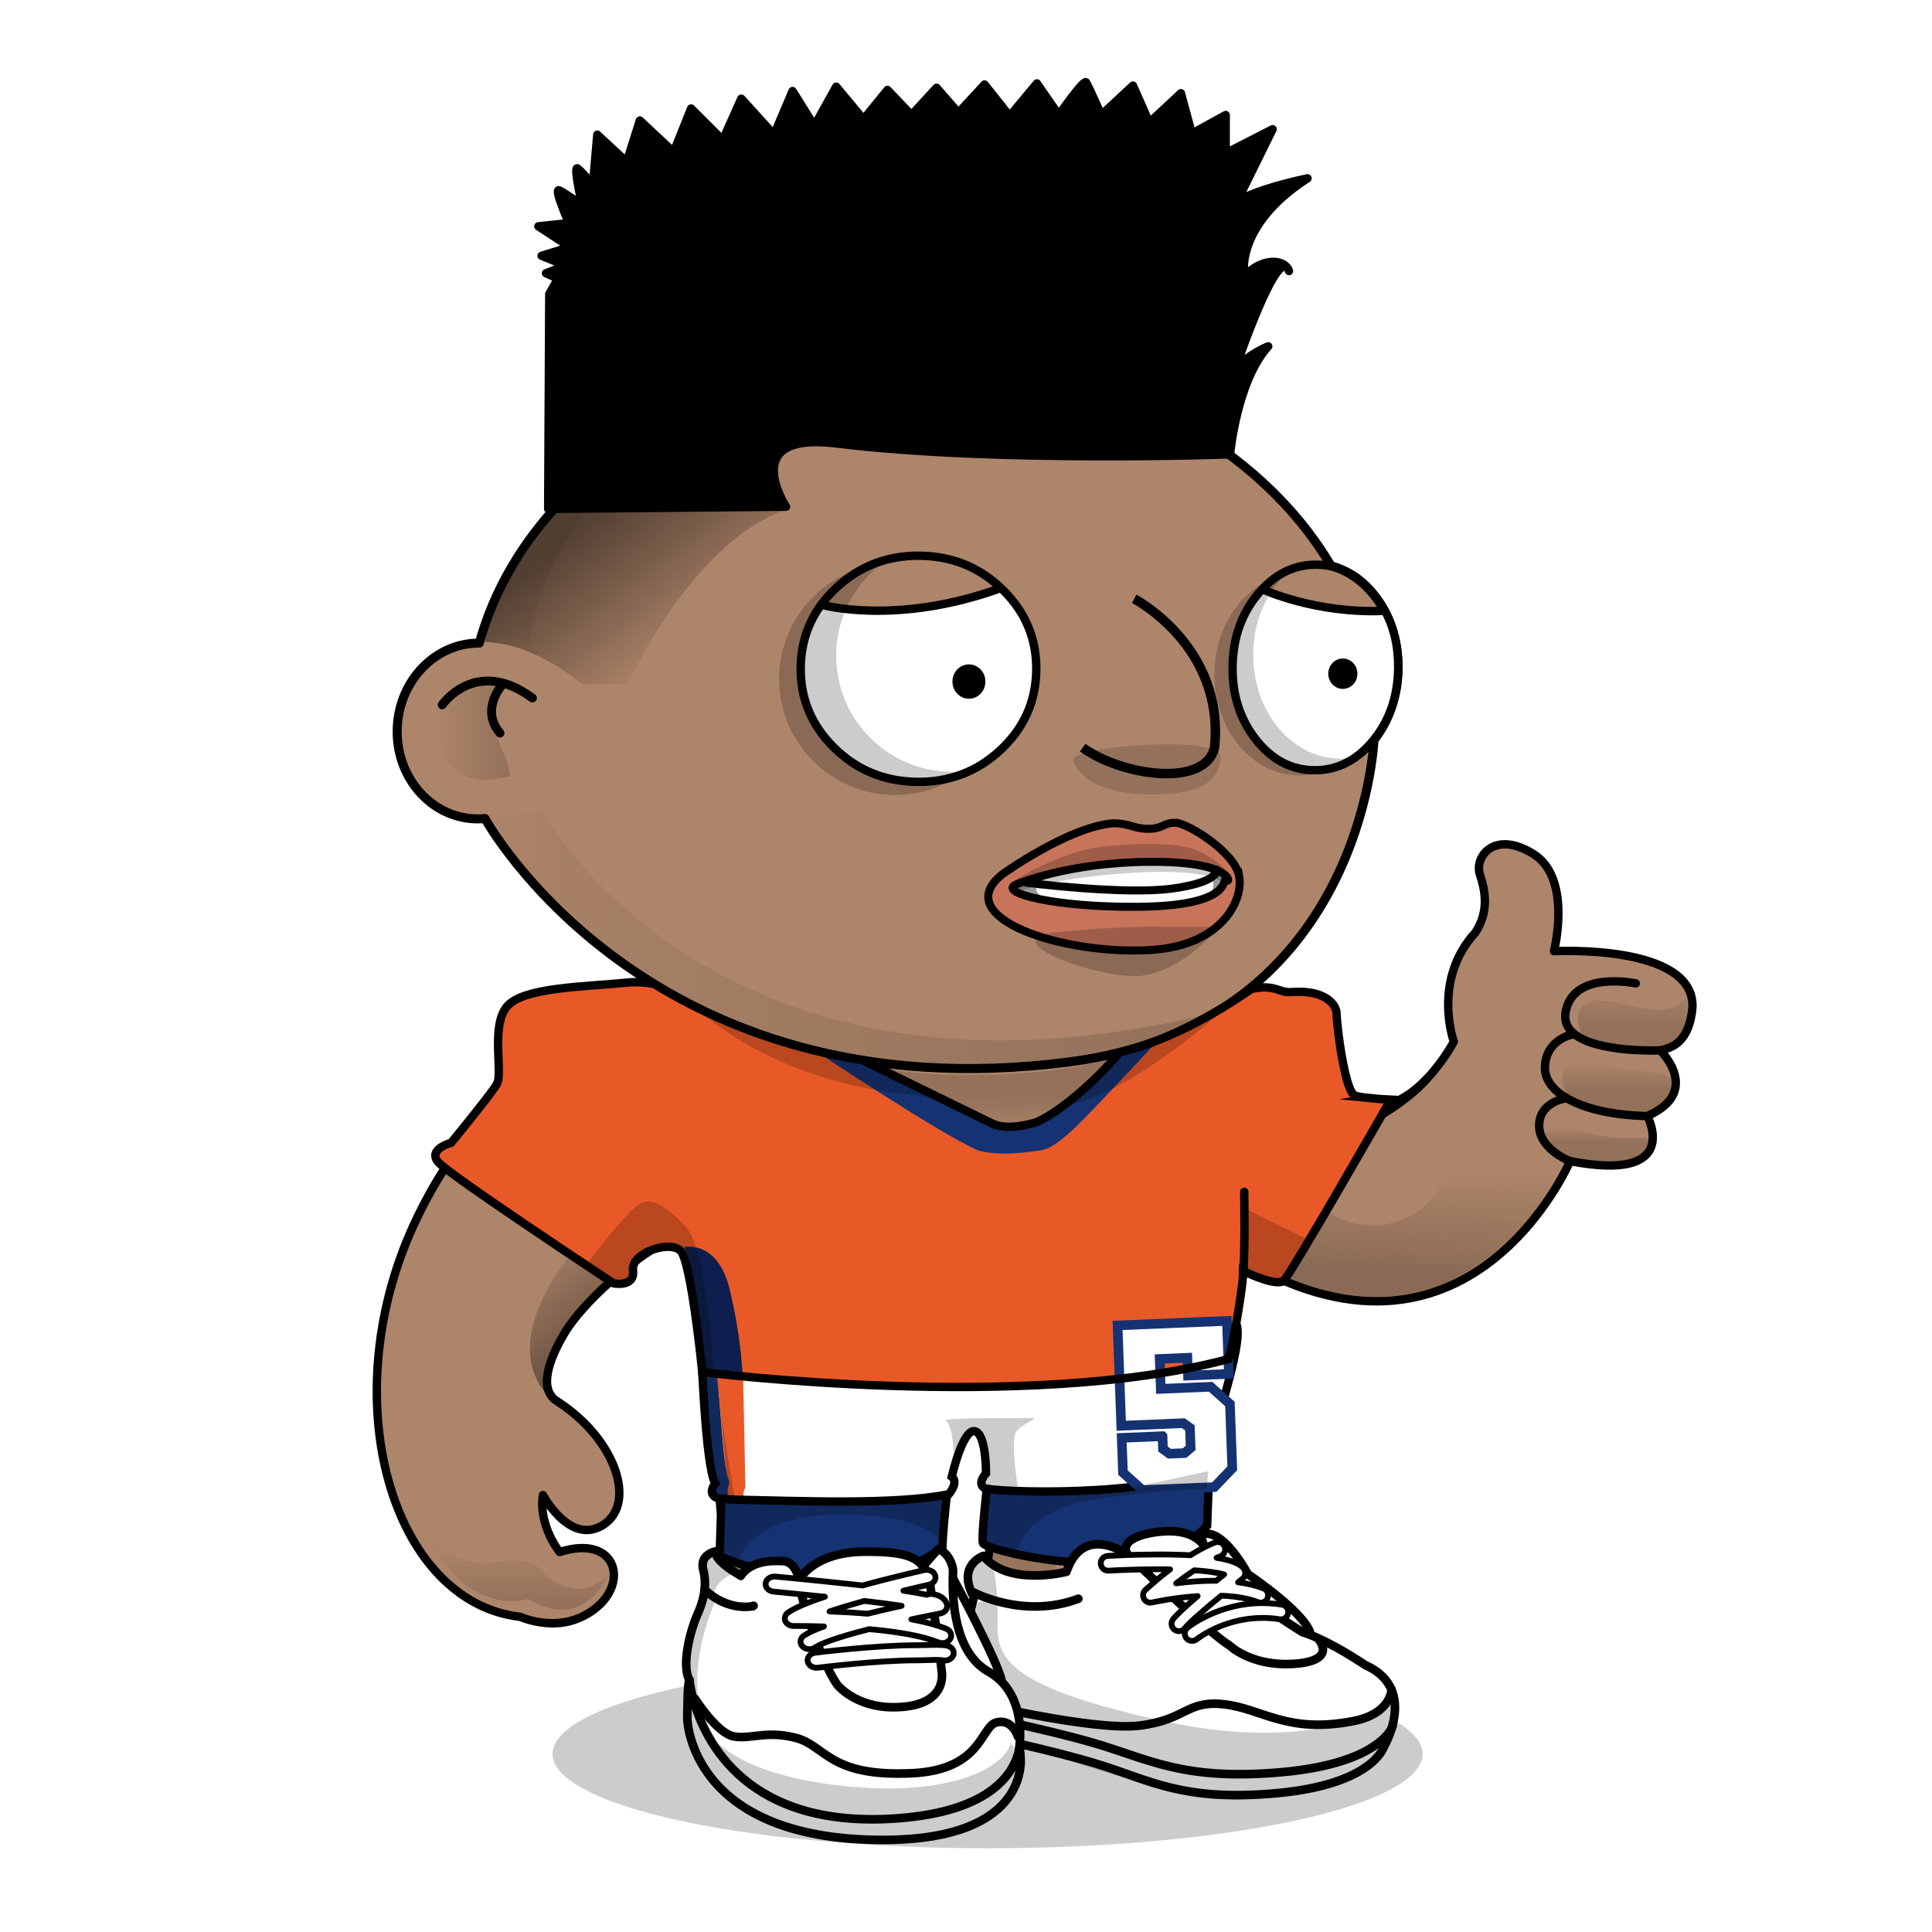 <svg xmlns="http://www.w3.org/2000/svg" xmlns:xlink="http://www.w3.org/1999/xlink" viewBox="0 0 3000 3000" width="100%" height="100%"><g id="floor-shadow" class="shadow"><ellipse id="shadow" cx="1533.5" cy="2723.5" rx="675.5" ry="146.5" style="opacity: .2;"/></g> <g id="Almond" class="body">  <defs>   <style>    .skin-color {     fill: #AD856A;    }   </style>   <linearGradient id="body-linear-gradient" x1="674.59" y1="1135.33" x2="792" y2="1135.33" gradientUnits="userSpaceOnUse">    <stop offset="0" stop-color="#000" stop-opacity="0"/>    <stop offset=".02" stop-color="#000" stop-opacity=".04"/>    <stop offset="1" stop-color="#000"/>   </linearGradient>   <linearGradient id="body-linear-gradient-2" x1="747" y1="806.16" x2="1137.5" y2="806.16" gradientUnits="userSpaceOnUse">    <stop offset="0" stop-color="#000" stop-opacity="0"/>    <stop offset=".1" stop-color="#000" stop-opacity=".24"/>    <stop offset="1" stop-color="#000"/>   </linearGradient>   <linearGradient id="body-linear-gradient-3" x1="749" y1="1462.04" x2="1887.99" y2="1462.04" xlink:href="#body-linear-gradient-2"/>   <linearGradient id="body-linear-gradient-4" x1="2535.16" y1="1528.07" x2="2535.16" y2="1593.23" gradientUnits="userSpaceOnUse">    <stop offset="0" stop-color="#000" stop-opacity="0"/>    <stop offset="1" stop-color="#000"/>   </linearGradient>   <linearGradient id="body-linear-gradient-5" x1="2511.44" y1="1649.5" x2="2511.44" y2="1693.21" gradientUnits="userSpaceOnUse">    <stop offset="0" stop-color="#000" stop-opacity="0"/>    <stop offset=".98" stop-color="#000"/>   </linearGradient>   <linearGradient id="body-linear-gradient-6" x1="2479.07" y1="1751.37" x2="2479.07" y2="1784.92" gradientUnits="userSpaceOnUse">    <stop offset="0" stop-color="#000" stop-opacity="0"/>    <stop offset=".65" stop-color="#000"/>   </linearGradient>   <linearGradient id="body-linear-gradient-7" x1="792.76" y1="2386.35" x2="792.78" y2="2492.64" gradientUnits="userSpaceOnUse">    <stop offset=".07" stop-color="#000" stop-opacity="0"/>    <stop offset="1" stop-color="#000"/>   </linearGradient>   <linearGradient id="body-linear-gradient-8" x1="979.6" y1="2066.19" x2="859.13" y2="1904.81" gradientUnits="userSpaceOnUse">    <stop offset="0" stop-color="#000"/>    <stop offset=".12" stop-color="#000" stop-opacity=".72"/>    <stop offset="1" stop-color="#000" stop-opacity="0"/>   </linearGradient>   <linearGradient id="body-linear-gradient-9" x1="1206.12" y1="2483.09" x2="1513.72" y2="2071.87" gradientUnits="userSpaceOnUse">    <stop offset=".19" stop-color="#000"/>    <stop offset=".77" stop-color="#000" stop-opacity="0"/>   </linearGradient>   <linearGradient id="body-linear-gradient-10" x1="1776.9" y1="2464.07" x2="1751.37" y2="2092.81" gradientUnits="userSpaceOnUse">    <stop offset="0" stop-color="#000"/>    <stop offset="1" stop-color="#000" stop-opacity="0"/>   </linearGradient>   <linearGradient id="body-linear-gradient-11" x1="1904.93" y1="1808.86" x2="1904.98" y2="1807.9" xlink:href="#body-linear-gradient-9"/>   <linearGradient id="body-linear-gradient-12" x1="2156.4" y1="2031.09" x2="2171.09" y2="1743.3" xlink:href="#body-linear-gradient-9"/>   <linearGradient id="body-linear-gradient-13" x1="1523.71" y1="1848.72" x2="1522.19" y2="1703.37" gradientUnits="userSpaceOnUse">    <stop offset=".58" stop-color="#000" stop-opacity="0"/>    <stop offset="1" stop-color="#000"/>   </linearGradient>  </defs>  <g id="body-body">   <g>    <path class="skin-color" d="M2412,1481s29-113-32-151-92,5-83,32c9.8,29.41,13,59-7,90-68,74-38,163-38,163,0,0-55.5,121.5-135.5,105.5-74.31-14.86-184.5-144.5-306.47-156.99-123.61,47.19-550.22,13.15-689.34-21.96-.06-.02-.13-.03-.19-.05l-.1-1.96h-.05c-53.59,4.31-337.41,57.15-479.35,367.46-125.5,274.37-35,580,166.07,607.65,0,0,64.68,34.89,114.93-10.65,21.91-19.86,32.58-42.16,30-58,.32-.56,.23,.1,.5-.5,0,0-9.36-58.41-84.5-32.5h1s-.37-2-1,0c-10.99-17.56-31.42-52.58-25.89-87.43,0,0,42.17,79.44,93.91,46.04,51.75-33.41,19.33-132.9-71.38-191.4-30.35-18.2-13.49-65.7,12.04-107.85,27.01-44.6,106.46-118.69,176.82-151.86h2c21.66,31.8,37,86,50.5,234.5,0,0,18.34,176.9,15,247-3.34,70.1-33.34,108.51-41.13,159.71-7.79,51.2-25.46,149.65,38.42,186.14,0,0,.71,72.01,92.85,76.83,32.82,.75,48.04-3.91,55.55-10.2,2.34-1.97,3.94-4.08,5.08-6.25,0,0,43.79,32.98,87.66,26.93,43.87-6.04,50.37-27.2,50.37-27.2,0,0,32.46,27.4,106.3,11.49,69.4-14.95,79.4-92.95,55.64-142.06,21.53,6.98,47.16,6.39,85.26,15.61,62,15,133,91,225,93,79.21,1.72,125-24,126-53,0,0,47,21,74-17,10-5,34-2,47-29,0,0,27.13-77.01-60-104-113-35-127-85-183-147-19.24-21.3-21.8-66.89-18.61-114.19,2.06-30.51,6.51-61.75,10.43-87.64,4.5-25.47,9.11-50.21,13.18-73.17,12.92-72.91,18.05-116.03,22.81-156.03l-.55-.07c1.23-10.57,1.7-21.99,1.73-33.01,.02-6.69-.13-13.24-.37-19.35l.88-.04c363.26,224.21,521.5-145.5,521.5-145.5,176,34,120-70,120-70,86-38,20-102,20-102,20-4,45-14,50-66,5-100-215-88-215-88Zm-872.92,890.86c-.27,4.49-.59,9.03-.97,13.6-1.56,18.7-4.13,37.88-8.11,56.54-4.86,22.76-10.52,42.98-15.29,61.68-6.18,24.2-10.86,45.87-10.41,67.26-4.5-7.73-9.51-15.75-15.3-23.94-15.11-21.36-65.79-121.49-4-300,24.33-63.57,43.12-21.19,50.07-.02l-.07,.02s8.07,57.65,4.08,124.86Z" />    <g>     <line x1="2442.42" y1="1606.12" x2="2443.8" y2="1605" style="fill: none; stroke: #000; stroke-linecap: round; stroke-linejoin: round; stroke-width: 13px;"/>     <line x1="2431.12" y1="1705.51" x2="2431.64" y2="1704.61" style="fill: none; stroke: #000; stroke-linecap: round; stroke-linejoin: round; stroke-width: 13px;"/>     <path d="M2438,1803c176,34,120-70,120-70" style="fill: none; stroke: #000; stroke-linecap: round; stroke-linejoin: round; stroke-width: 13px;"/>     <path d="M2578,1631s66,64-20,102" style="fill: none; stroke: #000; stroke-linecap: round; stroke-linejoin: round; stroke-width: 13px;"/>     <path d="M2578,1631c20-4,45-14,50-66,5-100-215-88-215-88,0,0,29-113-32-151s-92,5-83,32c9.8,29.41,13,59-7,90-68,74-33.5,169.5-33.5,169.5,0,0-60,115-140,99-74.31-14.86-184.5-144.5-306.47-156.99" style="fill: none; stroke: #000; stroke-linecap: round; stroke-linejoin: round; stroke-width: 13px;"/>     <path d="M1916.5,1948.5c363.26,224.21,521.5-145.5,521.5-145.5" style="fill: none; stroke: #000; stroke-linecap: round; stroke-linejoin: round; stroke-width: 13px;"/>     <path d="M1916,1991c-.16,1.31-.31,2.63-.47,3.94-.24,2-.48,4.01-.72,6.03-4.76,40-9.89,83.12-22.81,156.03-4.07,22.96-8.68,47.7-13.18,73.17" style="fill: none; stroke: #000; stroke-linecap: round; stroke-linejoin: round; stroke-width: 13px;"/>     <path d="M1914,2003c.09-.7,.18-1.4,.26-2.1,1.23-10.57,1.7-21.99,1.73-33.01" style="fill: none; stroke: #000; stroke-linecap: round; stroke-linejoin: round; stroke-width: 13px;"/>     <path d="M1915.99,1967.89c.02-6.69-.13-13.24-.37-19.35" style="fill: none; stroke: #000; stroke-linecap: round; stroke-linejoin: round; stroke-width: 13px;"/>     <path d="M1811.03,1559.51c-123.61,47.19-550.22,13.15-689.34-21.96-.06-.02-.13-.03-.19-.05" style="fill: none; stroke: #000; stroke-linecap: round; stroke-linejoin: round; stroke-width: 13px;"/>     <path d="M2540,1527s-98-21-109,45c-2.34,14.05,2.98,24.8,12.8,33" style="fill: none; stroke: #000; stroke-linecap: round; stroke-linejoin: round; stroke-width: 13px;"/>     <path d="M2578,1631s-97.88,4.34-134.2-26" style="fill: none; stroke: #000; stroke-linecap: round; stroke-linejoin: round; stroke-width: 13px;"/>     <path d="M2442.42,1606.12s-41.42,6.88-43.42,49.88c-.88,18.85,10.93,35.59,32.64,48.61" style="fill: none; stroke: #000; stroke-linecap: round; stroke-linejoin: round; stroke-width: 13px;"/>     <path d="M2431.64,1704.61c27.81,16.68,71.88,27.27,126.36,28.39" style="fill: none; stroke: #000; stroke-linecap: round; stroke-linejoin: round; stroke-width: 13px;"/>     <path d="M2431.12,1705.51s-41.12,5.49-41.12,42.49,48,55,48,55" style="fill: none; stroke: #000; stroke-linecap: round; stroke-linejoin: round; stroke-width: 13px;"/>     <path d="M1131.38,1535.09c-.11,0-2.5,0-6.89,.24-.71,.04-1.47,.09-2.29,.15-.21,.02-.43,.03-.65,.05-.05,0-.1,.01-.15,.01h-.05c-53.59,4.31-337.41,57.15-479.35,367.46-125.5,274.37-31.5,585.5,166.07,607.65,0,0,62.4,28.98,115.93-12.65,54-42,32-116-55-88,0,0-33.36-41.33-25.89-88.43,0,0,42.17,79.44,93.91,46.04,51.75-33.41,19.33-132.9-71.38-191.4-30.35-18.2-13.49-65.7,12.04-107.85,27.01-44.6,106.46-118.69,176.82-151.86" style="fill: none; stroke: #000; stroke-linecap: round; stroke-linejoin: round; stroke-width: 13px;"/>     <path d="M2215.5,1675.5c-36.98,41.29-95.77,69.56-95.77,69.56" style="fill: none; stroke: #000; stroke-linecap: round; stroke-linejoin: round; stroke-width: 13px;"/>     <path d="M1505.3,2566.94c-.45-21.39,4.23-43.06,10.41-67.26,4.77-18.7,10.43-38.92,15.29-61.68,3.98-18.66,6.55-37.84,8.11-56.54,.38-4.57,.7-9.11,.97-13.6,3.99-67.21-4.08-124.86-4.08-124.86" style="fill: none; stroke: #000; stroke-linecap: round; stroke-linejoin: round; stroke-width: 13px;"/>     <path d="M2083,2712c-27,38-74,17-74,17-1,29-46.79,54.72-126,53-92-2-163-78-225-93-38.1-9.22-63.73-8.63-85.26-15.61" style="fill: none; stroke: #000; stroke-linecap: round; stroke-linejoin: round; stroke-width: 13px;"/>     <path d="M1878.82,2230.17c-3.92,25.89-8.37,57.13-10.43,87.64-3.19,47.3-.63,92.89,18.61,114.19,56,62,70,112,183,147,87.13,26.99,60,104,60,104-13,27-37,24-47,29" style="fill: none; stroke: #000; stroke-linecap: round; stroke-linejoin: round; stroke-width: 13px;"/>     <path d="M1486,2243c24.33-63.57,46.5-27.5,50.5,1.5" style="fill: none; stroke: #000; stroke-linecap: round; stroke-linejoin: round; stroke-width: 13px;"/>     <path d="M1107,2151c-13.5-148.5-28.84-202.7-50.5-234.5" style="fill: none; stroke: #000; stroke-linecap: round; stroke-linejoin: round; stroke-width: 13px;"/>     <path d="M1505.3,2566.94c-4.5-7.73-9.51-15.75-15.3-23.94-15.11-21.36-65.79-121.49-4-300" style="fill: none; stroke: #000; stroke-linecap: round; stroke-linejoin: round; stroke-width: 13px;"/>     <path d="M1505.3,2566.94c17.79,30.64,27.36,56.81,44.14,71.56,.19,.18,.37,.34,.56,.5" style="fill: none; stroke: #000; stroke-linecap: round; stroke-linejoin: round; stroke-width: 13px;"/>     <path d="M1572.74,2673.39c23.76,49.11,13.76,127.11-55.64,142.06-73.84,15.91-106.3-11.49-106.3-11.49,0,0-6.5,21.16-50.37,27.2-43.87,6.05-87.66-26.93-87.66-26.93-1.14,2.17-2.74,4.28-5.08,6.25" style="fill: none; stroke: #000; stroke-linecap: round; stroke-linejoin: round; stroke-width: 13px;"/>     <path d="M1107,2151s18.34,176.9,15,247-33.34,108.51-41.13,159.71c-7.79,51.2-25.46,149.65,38.42,186.14,0,0,.71,72.01,92.85,76.83,32.82,.75,48.04-3.91,55.55-10.2" style="fill: none; stroke: #000; stroke-linecap: round; stroke-linejoin: round; stroke-width: 13px;"/>     <path d="M1547,2637c.72,.6,1.43,1.22,2.13,1.85,10.47,9.42,18.3,21.35,23.61,34.54" style="fill: none; stroke: #000; stroke-linecap: round; stroke-linejoin: round; stroke-width: 13px;"/>     <path d="M2010,2723c17-80-57-98-57-98-32-8-52-25-52-25" style="fill: none; stroke: #000; stroke-linecap: round; stroke-linejoin: round; stroke-width: 13px;"/>     <path d="M2080.06,2634.52l.94,.48c-.32-.41-.64-.81-.97-1.21" style="fill: none; stroke: #000; stroke-linecap: round; stroke-linejoin: round; stroke-width: 13px;"/>     <path d="M2018,2603s40.74,4.85,62.03,30.79" style="fill: none; stroke: #000; stroke-linecap: round; stroke-linejoin: round; stroke-width: 13px;"/>     <path d="M2083,2712c19-49-3-79-3-79l.03,.79" style="fill: none; stroke: #000; stroke-linecap: round; stroke-linejoin: round; stroke-width: 13px;"/>     <line x1="2080.06" y1="2634.52" x2="2080.03" y2="2633.79" style="fill: none; stroke: #000; stroke-linecap: round; stroke-linejoin: round; stroke-width: 13px;"/>     <path d="M1410,2804c27-73-17-120-17-120" style="fill: none; stroke: #000; stroke-linecap: round; stroke-linejoin: round; stroke-width: 13px;"/>     <path d="M1261,2711s21.18,49.78,6.69,99.48" style="fill: none; stroke: #000; stroke-linecap: round; stroke-linejoin: round; stroke-width: 13px;"/>     <path d="M1267.69,2810.48c-.13,.45-.26,.91-.4,1.37" style="fill: none; stroke: #000; stroke-linecap: round; stroke-linejoin: round; stroke-width: 13px;"/>    </g>   </g>  </g>  <g id="body-head">   <g>    <g>     <g>      <path class="skin-color" d="M2066.8,878.57c62.55,17.43,107.41,85.87,104.04,165.6-1.71,40.63-15.66,77.27-37.37,105.05,0,0-16.95,440.96-473.47,499.78-653.93,84.25-906.93-377.96-906.93-377.96-5.28,.51-10.66,.65-16.1,.42-69.53-2.94-123.31-66.37-120.12-141.7,3.11-73.79,59.76-131.6,127.44-131.15,71.43-260.79,366.32-451.8,710.66-442.47,271.99,7.37,502.65,137.81,611.85,322.43Z" />     </g>     <g>      <path class="skin-color" d="M744.29,998.61c71.43-260.79,366.32-451.8,710.66-442.47,271.99,7.37,502.65,137.81,611.85,322.43" style="stroke: #000; stroke-linecap: round; stroke-linejoin: round; stroke-width: 14px;"/>      <path class="skin-color" d="M744.29,998.61c-67.68-.45-124.33,57.36-127.44,131.15-3.19,75.33,50.59,138.76,120.12,141.7,5.44,.23,10.82,.09,16.1-.42,0,0,253,462.21,906.93,377.96,456.52-58.82,473.47-499.78,473.47-499.78" style="stroke: #000; stroke-linecap: round; stroke-linejoin: round; stroke-width: 14px;"/>      <path class="skin-color" d="M2133.47,1149.22c21.71-27.78,35.66-64.42,37.37-105.05,3.37-79.73-41.49-148.17-104.04-165.6" style="stroke: #000; stroke-linecap: round; stroke-linejoin: round; stroke-width: 14px;"/>     </g>    </g>   </g>   <g>    <path d="M778.67,1065.1s-32.99,37.11-2.29,73.19" style="fill: none; stroke: #000; stroke-linecap: round; stroke-linejoin: round; stroke-width: 13.75px;"/>    <path d="M696.09,1078.64s-44.77,20.56-5.09,97.36c14.36,27.79,47,44,101,29-4.72-49.47-47-71-10.89-140.43-1.57,0-44.09-19.36-81.87,21.12" style="fill: url(#body-linear-gradient); opacity: .15;"/>    <path d="M826.77,1083.92c-88.17-65.11-140.13,10.56-140.13,10.56" style="fill: none; stroke: #000; stroke-linecap: round; stroke-linejoin: round; stroke-width: 13.75px;"/>   </g>   <g>    <path d="M822,1000c31-259,315.5-387.67,315.5-387.67-325.5,107.33-390.5,379.67-390.5,379.67,44-4,75,8,75,8Z" style="fill: url(#body-linear-gradient-2); opacity: .15;"/>    <path d="M1887.99,1571.76c-773.01,191.76-1043.99-309.76-1043.99-309.76-45,3-95,3-95,3,322.07,451.04,739.18,394.85,739.18,394.85-4.51-1.09-8.98-2.19-13.43-3.31,257.03,6.56,413.24-84.79,413.24-84.79Z" style="fill: url(#body-linear-gradient-3); opacity: .15;"/>   </g>  </g>    <g class="body-shading">   <path d="M2458.71,1612.31s-24.25-43.31,9.66-56.31c33.91-13,115.71,37,149.62-6,0,0,14.62,65.12-35.08,77.56-49.7,12.44-124.2-15.25-124.2-15.25Z" style="fill: url(#body-linear-gradient-4); opacity: .15;"/>   <path d="M2463.39,1651s-55.86-15-30.92,50c0,0,59.32,44.25,134.39,23.12,3.26-2.12,60.11-49.12,8.24-57.12-51.87-8-111.72-16-111.72-16Z" style="fill: url(#body-linear-gradient-5); opacity: .15;"/>   <path d="M2560.1,1766.48s-52.82,5.52-97.71-8.48c-44.89-14-78.3-5.86-58.6,24.57,19.7,30.43,101.7,26.31,114.06,22.87,12.36-3.44,43.2-11.49,42.25-38.96Z" style="fill: url(#body-linear-gradient-6); opacity: .15;"/>   <path d="M643.29,2345.92s26.64,89.29,121.38,80.13c94.74-9.16,57.85,17.04,109.75,35.95,25.5,9.29,39.87,7.28,67.83-13,0,0-36.91,86-121.6,33.98-12.96,2.02-104.82,31.46-177.35-137.05Z" style="fill: url(#body-linear-gradient-7); opacity: .15;"/>   <g>    <path d="M1053.96,1919s1.99-89-80.04-49c-65.2,31.79-214.21,202-121.45,299-9.97-66,30.92-159,201.49-250Z" style="fill: url(#body-linear-gradient-8); opacity: .5;"/>    <path d="M1580.68,2753.38c20.87-69.89-9.01-45.18-9.01-45.18,0,0-.13,42.14-115.61,56.7l-49.62,4.06c-33.19,1.46-73.05,1.06-120.92-2.03-7.12-.46-13.94-1.07-20.5-1.84-.37-.2-.73-.39-1.1-.6,0,0-.28,.14-.81,.37-116.39-14.16-144.41-75.3-150.23-123.32,3.75-28.37,14.16-59.38,27.35-92.04,33.15-82.1,45.32-133.65,41.2-219.97-7.27-51.3-46.09-321.43-70.32-411.22-14.23-4.39-32.97-8.64-59.16-13.31,1,7,0,9,6.51,14.56,1.86-.59,3.68-1.13,5.46-1.56,0,0,1.62,8.72,4.31,23.65,1.76,3.18,3.58,6.11,5.49,8.72l-3.92,.07c13.1,73.5,43.86,253.33,47.98,343.56,4.99,109,7.98,121-36.91,258-5.02,15.32-10.25,50.25-9.79,87.37-2.56,4.76-4.13,7.84-4.13,7.84,0,0,11.79,110.19,98.66,163.88,3.72,2.45,7.88,4.78,12.53,6.97,26.36,13.17,38.64,23.93,82.58,23.41,19.26-.23,37.22-.49,53.95-.77,9.61,2.4,20.78,3.52,33.53,2.3,7.9-.76,14.67-1.94,20.46-3.4,122.76-2.95,126.28-4.6,126.28-4.6,0,0,64.38-10.16,85.72-81.62Z" style="fill: url(#body-linear-gradient-9); opacity: .15;"/>   </g>   <path d="M2123.18,2625s-13.96,45-102.74,67c-88.77,22-220.44,5-333.16-27-49.07-13.93-77.15-28.81-93.22-41.17l-18.43-34.08c-6.81-20.26-7.26-49.84,22.88-82.75,53.98-58.95,74.42-187.01,40.62-274.98,31.53-21.05,72.53-48.26-5.59-40.83-96.63,9.19-205.6,10.81-205.6,10.81-28.37-2.31-1.99,20,20.95,36s17.95,66,17.95,66c0,0,8.39-34.52,18.95-62,10.56-27.48,33.42-36.5,48.61-2.81,15.2,33.69,11.73,110.31,8.24,161.81s-32.66,128.22-35.91,140c-3.25,11.78-12.15,48.34-3.99,53,8.16,4.66,39.4,58.5,51.93,77.76,1.29,1.98,3.06,3.64,5.19,5.02,6.62,10.9,11.71,19.22,11.71,19.22,0,0,107.73,56,255.35,83,147.63,27,232.41-12,281.29-50s14.96-104,14.96-104Z" style="fill: url(#body-linear-gradient-10); opacity: .15;"/>   <g>    <path d="M1905.15,1808.08c-.12-.03-.23-.05-.34-.08l.06,.82c.1-.25,.19-.49,.28-.74Z" style="fill: url(#body-linear-gradient-11); opacity: .2;"/>    <path d="M2407.53,1789c-15.24-3.09-34.91-3-58.85,2-24.12,5.04-45.88-38-117.7,61-39.45,54.38-110.72,65-166.58,32-28.87-15.3-27.93-16-46.88-27l-39.9-20s-17.95-8-74.43-28.48c2.9,28.23,9.42,94.91,9.98,144.58,23.38,14.24,172.1,95.84,297.86,52.9,151.51-51.73,221.44-200,221.44-200l-24.94-17Z" style="fill: url(#body-linear-gradient-12); opacity: .2;"/>   </g>   <path d="M1761.76,1633.97c-72.7,23.59-149.19,32.93-220.34,34.54-70.6,2.73-135.46-2.2-194.85-12.79-61-9.05-99.82-19.49-99.82-19.49l-22.59-2.32c66.89,74.32,171.03,122.09,288.03,122.09,128.29,0,241.13-57.44,306.34-144.33-16.48,7.85-35.29,15.33-56.76,22.3Z" style="fill: url(#body-linear-gradient-13); opacity: .15;"/>  </g>   </g>  <g id="American-Football-Orange-and-Blue" class="clothing">  <defs>   <style>    .vest-color {     fill: #e95928;    }    .shorts-color {     fill: #fff;    }    .leggings-color path {     fill: #153272;    }    .af-jersey .stripe-inner,    .af-jersey .stripe-outer {     fill: #0e1f4f;    }    .shorts .stripe-inner {     fill: #e95928;    }    .shorts .stripe-outer {     fill: #153272;    }    .neck-stripe {     fill: #153272;    }    .stripe1 {     fill: #e95928;    }    .stripe2 {     fill: #e95928;    }    .stripe3 {     fill: #e95928;    }    .stripe4 {     fill: #e95928;    }        .shoe-base path {     fill: #fff;    }    .shoelaces path {     fill: #fff;     stroke: #000;     stroke-width: 9px;    }    .number {     opacity: 0;    }    .number {     fill: #fff;     stroke: #153272;    }        .number2 .number._5 {     opacity: 1;     transform: translate(-40px, 0);    }    .af-jersey .numbers-vest {     transform-origin: center;     transform: translate(-100px, -290px) scale(1.9);    }   </style>  </defs>  <g class="leggings-color">   <path d="M1119.5,2351.5l-2,65s203.67,92.01,345.84-13.49c.16-19.51,13.16-183.51,36.16-212.51s-390.8,31.8-390.8,31.8l10.8,129.2Z" style="stroke: #000; stroke-linecap: round; stroke-miterlimit: 10; stroke-width: 13px;"/>   <path d="M1540.5,2220.5c3,6-19,165-14,176s254.88,76.25,347.94-27.38c0,0,6.06-182.62,13.06-205.62s-347,57-347,57Z" style="stroke: #000; stroke-linecap: round; stroke-miterlimit: 10; stroke-width: 13px;"/>  </g>  <g class="shorts">    <path class="shorts-color" d="M1919.62,2055.15s-210.02-19.18-766.9,22.18c-14.49,1.07-29.22,2.18-44.19,3.34-6.67,.52-13.39,1.05-20.16,1.58,0,0,6.53,195.76,22.33,221,0,0-13.28,15.93,2.26,22.59,2.11,.9,8.26,1.65,17.6,2.22,7.28,.44,16.51,.76,27.26,.96,77.06,1.43,233.52,8.28,315.55-8.89,0,0,15.91-18.57,4.52-27.1,0,0,16.67-72.93,35.14-70.73s18.07,65.51,18.07,65.51c0,0-14.6,15.69-2.6,22.69s264.4,15.54,348.2-31.73c0,0,15.75-20.46,6.78-29.36-8.98-8.91,50.26-162.62,36.14-194.26Z" />   <g class="shorts-stripes">    <path class="stripe-outer" d="M1132.35,2298.41c-.08-.57-.22-1.11-.41-1.63l-5.9-23.38c-7.29-52.7-13.95-185.38-14.32-190.43l-3.01-.15,2.83-2.15c-6.67,.52-16.39,1.05-23.16,1.58,0,0,6.53,195.76,22.33,221,0,0-13.28,15.93,2.26,22.59,2.11,.9,8.26,1.65,17.6,2.22l2.44-4.06c-3.36-2.35-1.44-17.83,0-23l-.65-2.59Z" />    <path class="stripe-inner" d="M1108.53,2080.67c14.97-1.16,29.7-2.27,44.19-3.34l.03,.41c-.02,.6,.03,2.89,.13,6.58v.21s4.58,225.46,4.58,225.46c-2.93,4.98-5.45,12.43,.37,18.47v.56c-10.76-.2-19.99-.52-27.27-.96l.17-2.98-1.11-12.24c1.88-6.79,4.86-14.36,.88-18.34-1.28-1.28-2.81-9.12-4.47-21.1l-17.32-190.43v-.15s-.18-2.15-.18-2.15Z" />   </g>   <g class="shorts-outline">    <path d="M1108.53,2080.67c-6.67,.52-13.39,1.05-20.16,1.58,0,0,6.53,195.76,22.33,221,0,0-13.28,15.93,2.26,22.59,2.11,.9,8.26,1.65,17.6,2.22,7.28,.44,16.51,.76,27.26,.96,77.06,1.43,233.52,8.28,315.55-8.89,0,0,15.91-18.57,4.52-27.1,0,0,16.67-72.93,35.14-70.73,18.47,2.2,18.07,65.51,18.07,65.51,0,0-14.6,15.69-2.6,22.69s264.4,15.54,348.2-31.73c0,0,15.75-20.46,6.78-29.36-8.98-8.91,50.26-162.62,36.14-194.26,0,0-210.02-19.18-766.9,22.18-14.49,1.07-29.22,2.18-44.19,3.34Z" style="fill: none; stroke: #000; stroke-linecap: round; stroke-miterlimit: 10; stroke-width: 13px;"/>    <line x1="1108.71" y1="2082.97" x2="1108.7" y2="2082.82" style="fill: none; stroke: #000; stroke-miterlimit: 10; stroke-width: 13px;"/>    <path d="M1152.75,2077.74c-.02,.6,.03,2.89,.13,6.58" style="fill: none; stroke: #000; stroke-miterlimit: 10; stroke-width: 13px;"/>    <line x1="1152.89" y1="2084.53" x2="1152.88" y2="2084.32" style="fill: none; stroke: #000; stroke-miterlimit: 10; stroke-width: 13px;"/>   </g>  </g>  <g class="af-jersey">   <g>    <path class="vest-color" d="M2128.44,1705.28c-6.96-.7-13.85-1.57-19.18-2.65-1.78-.36-3.38-.73-4.76-1.13-.52-.15-1.03-.4-1.54-.75-.5-.34-1-.78-1.5-1.31,0,0-.01-.01-.02-.02-.03-.04-.07-.08-.1-.12-.63-.69-1.25-1.52-1.87-2.48-.19-.29-.37-.59-.56-.91-.14-.24-.28-.47-.42-.73h0c-5.07-9.1-9.6-26.72-13.28-45.82-1.03-5.32-1.98-10.75-2.87-16.15-.08-.46-.15-.92-.22-1.37-.61-3.79-1.19-7.55-1.72-11.23-.85-5.82-1.6-11.45-2.24-16.69-.74-6.02-1.34-11.51-1.78-16.16-.57-6.11-.88-10.77-.88-13.25,0-16-20-38-70-34-19.96,1.6-24.53-12.68-62-5-35.04,24.51-87.5,56.72-144.45,79.32-7.41,2.94-14.89,5.72-22.43,8.29-5.02,1.72-10.06,3.35-15.12,4.87-7.58,2.29-15.19,4.36-22.81,6.16-10.52,12.26-20.92,23.43-31,33.54-.92,.92-1.83,1.83-2.74,2.73-5.46,5.41-10.83,10.5-16.06,15.29-1.74,1.59-3.47,3.16-5.19,4.68-6.85,6.1-13.45,11.66-19.72,16.69-.78,.63-1.56,1.25-2.33,1.86-1.55,1.22-3.07,2.41-4.57,3.57-1.5,1.16-2.98,2.28-4.44,3.37-1.46,1.09-2.89,2.15-4.29,3.17-1.41,1.02-2.79,2.02-4.15,2.97-1.36,.96-2.69,1.88-3.99,2.78-16.28,11.17-28.3,17.28-33.73,18.71-19,5-47,11-68,0l-198.96-97.12c-6.61-1.07-13.16-2.19-19.64-3.37-3.24-.59-6.47-1.2-9.68-1.82-6.42-1.24-12.78-2.54-19.08-3.89-3.88-.83-7.72-1.69-11.55-2.57-4.75-1.08-9.47-2.2-14.15-3.34-.74-.18-1.49-.36-2.23-.54-97.88-24.17-180.11-61.56-248-103.26-15.64-2.22-28.95-3.09-38.7-2.09-68,7-163,7-189,37-10.17,11.74-13.3,30.21-13.94,49.36-.09,2.79-.13,5.6-.14,8.41-.01,14.96,1.09,29.81,1.14,41.68,.01,2.97-.04,5.75-.19,8.31-.04,.64-.08,1.26-.13,1.87-.4,4.87-1.23,8.78-2.75,11.37-.58,.98-1.33,2.16-2.23,3.5-.3,.45-.61,.91-.94,1.39-7.58,11.01-23.36,31.12-37.8,49.14-7.42,9.25-14.48,17.95-19.89,24.59-3.25,3.98-5.9,7.22-7.67,9.38-.39,.48-.75,.91-1.05,1.28-.92,1.11-1.42,1.72-1.42,1.72,0,0-37,10-20,30s272.17,188.22,272.17,188.22c0,0,33.67,6.88,30.25-20.17-.1-.83-.15-1.65-.14-2.46,.02-1.63,.28-3.22,.73-4.79,.23-.78,.5-1.55,.83-2.32,.33-.76,.7-1.52,1.12-2.26s.88-1.47,1.38-2.19c1.01-1.44,2.18-2.83,3.49-4.17,5.11-5.22,12.36-9.64,20.28-12.84h0c1.15-.46,2.3-.9,3.47-1.31,2.34-.82,4.71-1.53,7.09-2.12,1.19-.3,2.38-.56,3.56-.8h0c13.13-2.64,25.82-1.54,32.14,5,16.63,17.21,33.63,188.21,33.63,188.21,0,0,503.69,63.74,816.85-20.13,6.77-19.83,18.27-85.98,21.97-120.42h0c.37-3.45,.66-6.57,.86-9.31,.05-.75,.1-1.47,.15-2.15,.11-1.92,.18-3.59,.18-4.99,0,0,2.15,1.07,5.68,2.69,1.04,.48,2.22,1.01,3.48,1.57,.31,.14,.63,.28,.96,.42,.58,.25,1.17,.51,1.78,.77,.78,.34,1.59,.68,2.43,1.03,1.25,.53,2.56,1.06,3.9,1.6,.77,.31,1.56,.62,2.35,.93,.26,.1,.52,.2,.78,.3,3.14,1.21,6.43,2.41,9.75,3.5h0c13.18,4.34,26.68,7.01,31.9,2.18,11.48-10.62,166-281,166-281,0,0-15.69-.68-31.06-2.22Z" />    <path class="stripe-outer" d="M1062.11,1936.28s51.67-11.01,70.31,64.38,20.33,132.99,20.33,132.99l-56.75-3.39s-15.25-164.33-33.88-193.98Z" />    <path class="stripe-inner" d="M1084.78,1938.14c14.06,46.22,24.07,141.75,28.68,193.16l39.29,2.35s-1.69-57.6-20.33-132.99c-10.46-42.33-31.34-57.42-47.64-62.51Z" />    <path class="stripe1" d="M2128.44,1705.28c15.37,1.54,31.06,2.22,31.06,2.22,0,0-154.52,270.38-166,281-5.22,4.83-18.72,2.16-31.9-2.18l166.84-281.04Z" />    <path class="stripe2" d="M2101.46,1699.44c.5,.53,1,.96,1.5,1.31,.51,.35,1.02,.6,1.54,.75,1.38,.4,2.98,.78,4.76,1.13,5.33,1.08,12.22,1.95,19.18,2.65l-166.84,281.04c-3.32-1.09-6.61-2.29-9.75-3.5-.26-.11-.52-.21-.78-.31-.79-.31-1.58-.62-2.35-.93-1.34-.54-2.65-1.08-3.9-1.6-.83-.35-1.64-.7-2.43-1.03-.61-.27-1.2-.52-1.77-.78-.33-.14-.65-.28-.96-.42-1.27-.56-2.44-1.09-3.48-1.56-3.53-1.62-5.68-2.69-5.68-2.69l168.97-276.68c.62,.96,1.24,1.79,1.87,2.48,.03,.04,.07,.08,.1,.12,.01,.01,.02,.01,.02,.02Z" />    <path class="stripe3" d="M1930.98,1972.72l168.49-275.9c-.18-.29-.37-.6-.56-.91-.14-.24-.28-.48-.42-.73-5.07-9.1-9.6-26.72-13.28-45.82l-151.9,276.67c-.36,12.34-1.04,29.88-2.33,46.69Z" />    <path class="stripe4" d="M2085.21,1649.36l-152.71,278.14,1-43,142.88-296.75c.44,4.65,1.04,10.14,1.78,16.16,.64,5.24,1.39,10.87,2.24,16.69,.53,3.69,1.11,7.45,1.72,11.23,.07,.46,.15,.92,.22,1.38,.89,5.4,1.84,10.83,2.87,16.15Z" />    <path class="stripe1" d="M982.78,1970.09c0,.81,.04,1.63,.14,2.46,3.42,27.05-30.25,20.17-30.25,20.17,0,0-255.17-168.22-272.17-188.22s20-30,20-30l282.28,195.59Z" />    <path class="stripe2" d="M730.53,1737.53l259.8,216.83c-1.31,1.34-2.48,2.73-3.49,4.17-.5,.72-.97,1.46-1.38,2.2-.42,.74-.79,1.49-1.12,2.26-.32,.76-.6,1.53-.83,2.31-.45,1.57-.7,3.16-.73,4.79l-282.28-195.59s.5-.61,1.42-1.72c.3-.37,.65-.8,1.05-1.28,1.77-2.16,4.43-5.4,7.67-9.38,5.41-6.64,12.47-15.34,19.89-24.59Z" />    <path class="stripe3" d="M768.33,1688.39l242.28,253.13c-7.92,3.2-15.17,7.62-20.28,12.84l-259.8-216.83c14.44-18.02,30.22-38.13,37.8-49.14Z" />    <path class="stripe4" d="M773.42,1620.27l251.31,317.02c-1.19,.24-2.37,.5-3.56,.8-2.38,.59-4.75,1.3-7.09,2.12-1.17,.41-2.32,.85-3.47,1.31l-242.28-253.13c.33-.48,.65-.95,.94-1.39,.9-1.34,1.65-2.52,2.23-3.5,1.52-2.59,2.35-6.5,2.75-11.37,.05-.61,.09-1.23,.13-1.87,.15-2.55,.2-5.34,.19-8.31-.06-11.87-1.16-26.72-1.15-41.68Z" />    <path class="neck-stripe" d="M1279.58,1634.73c3.83,.88,7.67,1.74,11.55,2.57,6.3,1.35,12.66,2.65,19.09,3.89,3.21,.62,6.43,1.23,9.68,1.82,6.48,1.18,13.03,2.3,19.64,3.37l198.96,97.12c21,11,49,5,68,0,5.42-1.43,17.44-7.54,33.73-18.71,1.3-.89,2.63-1.82,3.98-2.77,1.36-.96,2.74-1.95,4.15-2.98,1.41-1.02,2.84-2.08,4.29-3.17,1.46-1.09,2.94-2.21,4.44-3.37,1.5-1.15,3.03-2.34,4.57-3.56,.78-.61,1.55-1.23,2.34-1.86,6.26-5.02,12.86-10.58,19.72-16.69,1.71-1.52,3.44-3.08,5.18-4.68,5.23-4.78,10.6-9.88,16.06-15.29,.91-.9,1.83-1.81,2.74-2.73,10.08-10.11,20.48-21.28,31-33.54,7.61-1.8,15.22-3.87,22.81-6.16,5.05-1.53,10.09-3.16,15.11-4.88,7.54-2.57,15.02-5.35,22.43-8.29,0,0-107.57,115.62-131.29,137.65-23.72,22.02-38.97,32.18-52.52,33.88-13.55,1.69-60.99,10.16-96.56,0-55.91-23.72-253.25-154.96-253.25-154.96,4.68,1.14,9.4,2.26,14.15,3.34Z" />   </g>   <g class="numbers-vest">    <g class="number2">      <path class="number _0" d="M1672.05,1824.88l15.94,14.25,3.84,105.44-14.85,15.53-58.69,2.43-15.74-14.08-3.9-105.75,14.71-15.38,58.69-2.43Zm-16.91,29.51l-22.58,.93,2.83,77.68,22.58-.93-2.83-77.68Z" style="stroke-miterlimit: 10; stroke-width: 7.86px;"/>      <path class="number _1" d="M1643.74,1932.66l8.32-.34,1.05,28.77-50.07,2.07-1.05-28.77,8.32-.34-2.83-77.68-8.32,.34-1.05-28.77,41.72-1.73,3.9,106.45Z" style="stroke-miterlimit: 10; stroke-width: 7.86px;"/>      <path class="number _2" d="M1599.69,1871.25l-1.04-28.42,14.85-15.53,58.69-2.43,15.79,14.12,1.92,52.52-14.71,15.35-35.48,1.47-5.11,4.27,.74,20.41,22.63-.94-.53-14.54,33.35-1.38,1.58,43.31-89.34,3.7-2.45-67.27,14.72-15.35,35.48-1.47,5.11-4.26-.6-16.37-5.33-3.82-12.32,.51-4.98,4.25,.38,10.51-33.35,1.38Z" style="stroke-miterlimit: 10; stroke-width: 7.86px;"/>      <path class="number _3" d="M1689.64,1884.49l-7.35,7.67,7.89,7.04,1.66,45.5-14.71,15.38-58.69,2.43-15.94-14.25-1.04-28.42,33.35-1.38,.38,10.51,5.28,3.82,12.32-.51,5.04-4.25-.6-16.37-5.4-3.83-17.38,.72-1.05-28.77,17.38-.72,5.11-4.26-.6-16.38-5.33-3.82-12.32,.51-4.98,4.25,.38,10.51-33.35,1.38-1.04-28.42,14.85-15.53,58.69-2.43,15.79,14.12,1.66,45.5Z" style="stroke-miterlimit: 10; stroke-width: 7.86px;"/>      <path class="number _4" d="M1690.96,1920.62l-8.32,.34,.37,10.07,8.32-.34,1.05,28.77-50.07,2.07-1.05-28.77,8.32-.34-.37-10.07-47.59,1.97-1.05-28.77,23.58-68.69,54.96-2.28,2.47,67.61,8.33-.34,1.05,28.77Zm-42.79-27.04l-1.11-30.33-10.28,30.8,11.39-.47Z" style="stroke-miterlimit: 10; stroke-width: 7.86px;"/>      <path class="number _5" d="M1634.81,1918.47l.38,10.51,5.28,3.82,12.32-.51,5.03-4.25-.6-16.37-5.4-3.83-50.73,2.1-2.99-81.99,89.34-3.7,1.58,43.31-33.35,1.38-.53-14.54-22.63,.94,.89,24.45,40.73-1.69,15.79,14.09,1.92,52.52-14.71,15.38-58.69,2.43-15.94-14.25-1.04-28.42,33.35-1.38Z" style="stroke-miterlimit: 10; stroke-width: 7.86px;"/>      <path class="number _6" d="M1689.03,1867.55l-33.35,1.38-.38-10.51-5.28-3.82-12.32,.51-5.03,4.25,.74,20.41,40.59-1.68,15.94,14.25,1.9,52.22-14.85,15.53-58.69,2.43-15.79-14.12-3.85-105.71,14.71-15.38,58.69-2.43,15.94,14.25,1.04,28.42Zm-54.57,40.99l.74,20.42,5.33,3.82,12.32-.51,4.99-4.25-.6-16.39-5.28-3.82-17.5,.72Z" style="stroke-miterlimit: 10; stroke-width: 7.86px;"/>      <path class="number _7" d="M1688.5,1853.01l-28.08,78.96,10.37-.43,1.05,28.77-58.41,2.42-1.05-28.77,14.61-.6,28.11-78.96-22.58,.94,.53,14.54-33.35,1.38-1.58-43.31,89.34-3.7,1.05,28.77Z" style="stroke-miterlimit: 10; stroke-width: 7.86px;"/>      <path class="number _8" d="M1687.98,1838.99l1.66,45.5-7.35,7.67,7.89,7.04,1.65,45.36-14.71,15.52-58.69,2.43-15.94-14.25-1.65-45.36,7.36-7.67-7.89-7.04-1.66-45.5,14.86-15.39,58.69-2.43,15.79,14.12Zm-32.1,35.81l-.6-16.37-5.33-3.82-12.27,.51-5.03,4.25,.6,16.37,5.4,3.83,12.12-.5,5.11-4.26h0Zm1.94,53.23l-.6-16.37-5.4-3.83-12.12,.5-5.11,4.26,.6,16.37,5.33,3.82,12.27-.51,5.03-4.25h0Z" style="stroke-miterlimit: 10; stroke-width: 7.86px;"/>      <path class="number _9" d="M1634.81,1918.47l.38,10.51,5.28,3.82,12.32-.51,5.03-4.25-.75-20.41-40.59,1.68-15.94-14.25-1.9-52.22,14.85-15.53,58.69-2.43,15.79,14.12,3.85,105.71-14.71,15.38-58.69,2.43-15.94-14.25-1.04-28.42,33.35-1.38Zm21.22-39.62l-.74-20.42-5.33-3.82-12.32,.51-4.98,4.25,.6,16.39,5.28,3.82,17.5-.72Z" style="stroke-miterlimit: 10; stroke-width: 7.86px;"/>    </g>    <g class="number1">     <path class="number _9" d="M1529.57,1922.83l.38,10.51,5.28,3.82,12.32-.51,5.03-4.25-.75-20.41-40.59,1.68-15.94-14.25-1.9-52.22,14.85-15.53,58.69-2.43,15.79,14.12,3.85,105.71-14.71,15.38-58.69,2.43-15.94-14.25-1.04-28.42,33.35-1.38Zm21.22-39.62l-.74-20.42-5.33-3.82-12.32,.51-4.98,4.25,.6,16.39,5.28,3.82,17.5-.72Z" style="stroke-miterlimit: 10; stroke-width: 7.86px;"/>     <path class="number _8" d="M1582.74,1843.35l1.66,45.5-7.36,7.67,7.89,7.04,1.65,45.36-14.71,15.52-58.69,2.43-15.94-14.25-1.65-45.36,7.35-7.67-7.89-7.04-1.66-45.5,14.86-15.39,58.69-2.43,15.79,14.12Zm-32.1,35.81l-.6-16.37-5.33-3.82-12.27,.51-5.03,4.25,.6,16.37,5.4,3.83,12.12-.5,5.11-4.26h0Zm1.95,53.23l-.6-16.37-5.4-3.83-12.12,.5-5.11,4.27,.6,16.37,5.33,3.82,12.27-.51,5.03-4.25h0Z" style="stroke-miterlimit: 10; stroke-width: 7.86px;"/>     <path class="number _7" d="M1583.26,1857.37l-28.08,78.96,10.37-.43,1.05,28.77-58.41,2.42-1.05-28.77,14.61-.6,28.1-78.96-22.58,.94,.53,14.54-33.35,1.38-1.58-43.31,89.34-3.7,1.05,28.77Z" style="stroke-miterlimit: 10; stroke-width: 7.86px;"/>     <path class="number _6" d="M1583.79,1871.91l-33.35,1.38-.38-10.51-5.28-3.82-12.32,.51-5.03,4.25,.74,20.41,40.59-1.68,15.94,14.25,1.9,52.22-14.85,15.53-58.69,2.43-15.79-14.12-3.85-105.71,14.71-15.38,58.69-2.43,15.94,14.25,1.04,28.42Zm-54.57,40.99l.75,20.42,5.33,3.82,12.32-.51,4.99-4.25-.6-16.39-5.28-3.82-17.5,.72Z" style="stroke-miterlimit: 10; stroke-width: 7.86px;"/>     <path class="number _5" d="M1529.57,1922.83l.38,10.51,5.28,3.82,12.32-.51,5.03-4.25-.6-16.37-5.4-3.83-50.73,2.1-2.99-81.99,89.34-3.7,1.58,43.31-33.35,1.38-.53-14.54-22.63,.94,.89,24.45,40.73-1.69,15.79,14.09,1.92,52.52-14.71,15.38-58.69,2.43-15.94-14.25-1.04-28.42,33.35-1.38Z" style="stroke-miterlimit: 10; stroke-width: 7.86px;"/>     <path class="number _4" d="M1585.72,1924.98l-8.32,.34,.37,10.07,8.32-.34,1.05,28.77-50.07,2.07-1.05-28.77,8.32-.34-.37-10.07-47.59,1.97-1.05-28.77,23.58-68.69,54.96-2.28,2.47,67.61,8.33-.34,1.05,28.77Zm-42.79-27.04l-1.11-30.33-10.28,30.8,11.39-.47Z" style="stroke-miterlimit: 10; stroke-width: 7.86px;"/>     <path class="number _3" d="M1584.4,1888.85l-7.36,7.67,7.89,7.04,1.66,45.5-14.71,15.38-58.69,2.43-15.94-14.25-1.04-28.42,33.35-1.38,.38,10.51,5.28,3.82,12.32-.51,5.04-4.25-.6-16.37-5.4-3.83-17.38,.72-1.05-28.77,17.38-.72,5.11-4.26-.6-16.38-5.33-3.82-12.32,.51-4.98,4.25,.38,10.51-33.35,1.38-1.04-28.42,14.85-15.53,58.69-2.43,15.79,14.12,1.66,45.5Z" style="stroke-miterlimit: 10; stroke-width: 7.86px;"/>     <path class="number _2" d="M1494.45,1875.61l-1.04-28.42,14.85-15.53,58.69-2.43,15.79,14.12,1.92,52.52-14.71,15.35-35.48,1.47-5.11,4.27,.74,20.41,22.63-.94-.53-14.54,33.35-1.38,1.58,43.31-89.34,3.7-2.45-67.27,14.72-15.35,35.48-1.47,5.11-4.26-.6-16.37-5.33-3.82-12.32,.51-4.98,4.25,.38,10.51-33.35,1.38Z" style="stroke-miterlimit: 10; stroke-width: 7.86px;"/>     <path class="number _1" d="M1577.64,1935.4l8.32-.34,1.05,28.77-50.07,2.07-1.05-28.77,8.32-.34-2.83-77.68-8.32,.34-1.05-28.77,41.72-1.73,3.9,106.45Z" style="stroke-miterlimit: 10; stroke-width: 7.86px;"/>     <path class="number _0" d="M1566.81,1829.24l15.94,14.25,3.84,105.44-14.85,15.53-58.69,2.43-15.74-14.08-3.9-105.75,14.71-15.38,58.69-2.43Zm-16.91,29.51l-22.58,.94,2.83,77.68,22.58-.94-2.83-77.68Z" style="stroke-miterlimit: 10; stroke-width: 7.86px;"/>    </g>   </g>  </g>   <g style="opacity: .2;">   <path d="M1363.95,1655.34s-218.95-45.34-277.83-85.84c0,0,120.42,119.04,359.15,133.27l-81.32-47.44Z"/>   <path d="M1727.62,1650.82l-60.99,63.25c98.63-22.93,239.43-151.34,239.43-151.34,0,0-94.06,50.28-126.49,60.99-32.43,10.71-51.95,27.11-51.95,27.11Z"/>   <path d="M1106.16,2107.38c-.66-16.88-10.66-183.88-47.16-208.38,0,0-38-44-63-31s-86.07,96.79-86.07,96.79l24.85,18.07c11.23,7.14,30.27,19.5,39.25,9.32,8.98-10.18,4.16-23.92,9.32-28.8,5.16-4.88,24.87-31.64,52.52-26.26,27.65,5.38,33.2,29.58,36.42,49.98,3.22,20.4,21.83,204.74,22.02,210.07,.2,5.33,8.91,92.19,13.55,98.26,4.65,6.07,.27,12.81-2.54,16.94-2.81,4.13,5.66,18.14,36.42,18.64,0,0-34.92-206.74-35.58-223.62Z"/>   <path d="M1581,2312s-13-75-3-89,42-22,20-21-140-2-129,5,12.41,55.39,12.41,55.39c0,0,8.09-17.89,22.02-35.58,13.93-17.68,25.07,21.68,26.26,29.65,1.19,7.96,8.81,23.04-3.39,38.96-12.2,15.93,11.01,17.79,11.01,17.79l43.69-1.22Z"/>   <path d="M1936.28,1877.83s-4.28,67.17-7.62,83.01c-3.35,15.84,6.35,14.16,32.95,25.48,26.6,11.32,38.21-6,38.21-6l32.19-55.06-95.72-47.44Z"/>   <path d="M1267.95,2334.39c-23.95-.39-142.52-3.69-148.24-2.54l-.85,77.93s14.61,15.66,22.87,16.94c8.26,1.28,13.26-69.72,150.26-74.72s167.38,39.15,167.38,39.15l10.16-63.53s-177.65,7.17-201.6,6.78Z"/>   <path d="M1595,2319c-40-3-63.62-.7-63.62-.7l-5.08,72.85s3.41,11.25,13.55,13.55c10.15,2.3,38.12,8.47,38.12,8.47,0,0,8.03-66.17,118.03-84.17s178-17,178-17l2.14-27.58s-106.45,23.63-131.29,27.11c-24.84,3.48-109.84,10.48-149.84,7.48Z"/>  </g>  <g id="af-jersey-outline">   <path d="M2128.44,1705.28c-6.96-.7-13.85-1.57-19.18-2.65-1.78-.36-3.38-.73-4.76-1.13-.52-.15-1.03-.4-1.54-.75-.5-.34-1-.78-1.5-1.31,0,0-.01-.01-.02-.02-.03-.04-.07-.08-.1-.12-.63-.69-1.25-1.52-1.87-2.48-.19-.29-.37-.59-.56-.91-.14-.24-.28-.47-.42-.73h0c-5.07-9.1-9.6-26.72-13.28-45.82-1.03-5.32-1.98-10.75-2.87-16.15-.08-.46-.15-.92-.22-1.37-.61-3.79-1.19-7.55-1.72-11.23-.85-5.82-1.6-11.45-2.24-16.69-.74-6.02-1.34-11.51-1.78-16.16-.57-6.11-.88-10.77-.88-13.25,0-16-20-38-70-34-19.96,1.6-24.53-12.68-62-5-35.04,24.51-87.5,56.72-144.45,79.32-7.41,2.94-14.89,5.72-22.43,8.29-5.02,1.72-10.06,3.35-15.12,4.87-7.58,2.29-15.19,4.36-22.81,6.16-10.52,12.26-20.92,23.43-31,33.54-.92,.92-1.83,1.83-2.74,2.73-5.46,5.41-10.83,10.5-16.06,15.29-1.74,1.59-3.47,3.16-5.19,4.68-6.85,6.1-13.45,11.66-19.72,16.69-.78,.63-1.56,1.25-2.33,1.86-1.55,1.22-3.07,2.41-4.57,3.57-1.5,1.16-2.98,2.28-4.44,3.37-1.46,1.09-2.89,2.15-4.29,3.17-1.41,1.02-2.79,2.02-4.15,2.97-1.36,.96-2.69,1.88-3.99,2.78-16.28,11.17-28.3,17.28-33.73,18.71-19,5-47,11-68,0l-198.96-97.12c-6.61-1.07-13.16-2.19-19.64-3.37-3.24-.59-6.47-1.2-9.68-1.82-6.42-1.24-12.78-2.54-19.08-3.89-3.88-.83-7.72-1.69-11.55-2.57-4.75-1.08-9.47-2.2-14.15-3.34-.74-.18-1.49-.36-2.23-.54-97.88-24.17-180.11-61.56-248-103.26-15.64-2.22-28.95-3.09-38.7-2.09-68,7-163,7-189,37-10.17,11.74-13.3,30.21-13.94,49.36-.09,2.79-.13,5.6-.14,8.41-.01,14.96,1.09,29.81,1.14,41.68,.01,2.97-.04,5.75-.19,8.31-.04,.64-.08,1.26-.13,1.87-.4,4.87-1.23,8.78-2.75,11.37-.58,.98-1.33,2.16-2.23,3.5-.3,.45-.61,.91-.94,1.39-7.58,11.01-23.36,31.12-37.8,49.14-7.42,9.25-14.48,17.95-19.89,24.59-3.25,3.98-5.9,7.22-7.67,9.38-.39,.48-.75,.91-1.05,1.28-.92,1.11-1.42,1.72-1.42,1.72,0,0-37,10-20,30s272.17,188.22,272.17,188.22c0,0,33.67,6.88,30.25-20.17-.1-.83-.15-1.65-.14-2.46,.02-1.63,.28-3.22,.73-4.79,.23-.78,.5-1.55,.83-2.32,.33-.76,.7-1.52,1.12-2.26s.88-1.47,1.38-2.19c1.01-1.44,2.18-2.83,3.49-4.17,5.11-5.22,12.36-9.64,20.28-12.84h0c1.15-.46,2.3-.9,3.47-1.31,2.34-.82,4.71-1.53,7.09-2.12,1.19-.3,2.38-.56,3.56-.8h0c13.13-2.64,25.82-1.54,32.14,5,16.63,17.21,33.63,188.21,33.63,188.21,0,0,503.69,63.74,816.85-20.13,6.77-19.83,18.27-85.98,21.97-120.42h0c.37-3.45,.66-6.57,.86-9.31,.05-.75,.1-1.47,.15-2.15,.11-1.92,.18-3.59,.18-4.99,0,0,2.15,1.07,5.68,2.69,1.04,.48,2.22,1.01,3.48,1.57,.31,.14,.63,.28,.96,.42,.58,.25,1.17,.51,1.78,.77,.78,.34,1.59,.68,2.43,1.03,1.25,.53,2.56,1.06,3.9,1.6,.77,.31,1.56,.62,2.35,.93,.26,.1,.52,.2,.78,.3,3.14,1.21,6.43,2.41,9.75,3.5h0c13.18,4.34,26.68,7.01,31.9,2.18,11.48-10.62,166-281,166-281,0,0-15.69-.68-31.06-2.22Z" style="fill: none; stroke: #000; stroke-miterlimit: 10; stroke-width: 13px;"/>   <path d="M1932.04,1850.72s1.65,92.89-1.72,127.76" style="fill: none; stroke: #000; stroke-linecap: round; stroke-miterlimit: 10; stroke-width: 13px;"/>  </g>  <g id="clothing-shoes" class="clothing-shoes">   <g>    <g>     <g>      <g class="shoe-base">       <path d="M2160.73,2623.73c8.55,20.21,5.54,42.46,.37,59.73-6.11,11.87-37.59,56.36-170.52,68.34-153.84,13.88-206.85-20.56-292.09-45.24-.68-.2-1.37-.4-2.06-.59-82.52-23.74-187.59-43.64-193.55-44.76-2.13-6.68-3.92-13.46-5.41-20.19l3.03-.52s196,48,269,39,73-40,132-33,97,46,200,26c55.14-10.71,58.96-44.31,59.23-48.77Z" />       <path d="M2160.73,2623.73c-.27,4.46-4.09,38.06-59.23,48.77-103,20-141-19-200-26s-59,24-132,33-269-39-269-39l-3.03,.52c-3.91-17.77-5.65-35.24-5.53-49.97,.27-33.51,20.28-111.08,20.28-111.08-27.53-49.57,14.87-64.03,14.87-64.03,38.46,48.19,128.88,24.73,128.88,24.73,26.59-77.73,95.84-25.84,95.84-25.84,0,0,129.59,124.71,156.69,139.67,0,0,34,34,102,29s36.42-38.67,36.42-38.67l.36-.8c35.76,16.26,72.76,41.5,72.76,41.5,22.1,9.84,34.46,23.48,40.69,38.2Z" />       <path d="M2161.1,2683.46c-5.23,17.45-12.7,29.81-12.7,29.81,0,0-17.2,57.39-164.98,71.1-147.78,13.72-198.75-20.75-280.66-45.53-75.25-22.76-171.09-42.18-186.18-45.18-5.58-10.12-10.12-21.14-13.7-32.45,5.96,1.12,111.03,21.02,193.55,44.76,.69,.19,1.38,.39,2.06,.59,85.24,24.68,138.25,59.12,292.09,45.24,132.93-11.98,164.41-56.47,170.52-68.34Z" />       <path d="M1869.14,2398.96c.37,.4,.73,.81,1.1,1.22,14.65,16.38,16.81,30.29,34.87,51.06,18.05,20.77,117.17,83.1,117.17,83.1,4.14,1.25,8.44,2.78,12.83,4.51,4,1.58,8.08,3.32,12.17,5.18l-.36,.8s31.58,33.67-36.42,38.67-102-29-102-29c-27.1-14.96-156.69-139.67-156.69-139.67-13.61-18.65,10.9-31.86,45.88-36.08,30.81-3.72,53.38,1.9,67.13,15.69,1.49,1.47,2.92,2.98,4.32,4.52Z" />       <path d="M2035.26,2538.48l-.15,.37c-4.39-1.73-8.69-3.26-12.83-4.51,0,0-99.12-62.33-117.17-83.1-18.06-20.77-20.22-34.68-34.87-51.06-.37-.41-.73-.82-1.1-1.22-2.27-8.37-9.4-20.81,9.83-16.86,29.11,5.98,58.64,62.15,58.64,62.15,0,0,92.4,61.97,97.65,94.23Z" />      </g>      <g>       <path d="M2148.4,2713.27s7.47-12.36,12.7-29.81c5.17-17.27,8.18-39.52-.37-59.73-6.23-14.72-18.59-28.36-40.69-38.2,0,0-37-25.24-72.76-41.5-4.09-1.86-8.17-3.6-12.17-5.18-4.39-1.73-8.69-3.26-12.83-4.51,0,0-99.12-62.33-117.17-83.1-18.06-20.77-20.22-34.68-34.87-51.06-.37-.41-.73-.82-1.1-1.22-1.4-1.54-2.83-3.05-4.32-4.52-13.75-13.79-36.32-19.41-67.13-15.69-34.98,4.22-59.49,17.43-45.88,36.08,0,0-69.25-51.89-95.84,25.84,0,0-90.42,23.46-128.88-24.73,0,0-42.4,14.46-14.87,64.03,0,0-20.01,77.57-20.28,111.08-.12,14.73,1.62,32.2,5.53,49.97,1.49,6.73,3.28,13.51,5.41,20.19,3.58,11.31,8.12,22.33,13.7,32.45" style="fill: none; stroke: #000; stroke-linecap: round; stroke-linejoin: round; stroke-width: 13.37px;"/>       <path d="M1869.5,2400.5c-.1-.49-.22-1.01-.36-1.54-2.27-8.37-9.4-20.81,9.83-16.86,29.11,5.98,58.64,62.15,58.64,62.15,0,0,92.4,61.97,97.65,94.23" style="fill: none; stroke: #000; stroke-linecap: round; stroke-linejoin: round; stroke-width: 13.37px;"/>       <path d="M1514.54,2693.25s.7,.14,2.04,.41c15.09,3,110.93,22.42,186.18,45.18,81.91,24.78,132.88,59.25,280.66,45.53,147.78-13.71,164.98-71.1,164.98-71.1" style="fill: none; stroke: #000; stroke-linecap: round; stroke-linejoin: round; stroke-width: 13.37px;"/>       <path d="M1502.61,2661.16s.09,.02,.27,.05c5.96,1.12,111.03,21.02,193.55,44.76,.69,.19,1.38,.39,2.06,.59,85.24,24.68,138.25,59.12,292.09,45.24,132.93-11.98,164.41-56.47,170.52-68.34,.96-1.87,1.29-2.93,1.29-2.93" style="fill: none; stroke: #000; stroke-linecap: round; stroke-linejoin: round; stroke-width: 13.37px;"/>       <path d="M1751.81,2414.83s129.59,124.71,156.69,139.67c0,0,34,34,102,29s36.42-38.67,36.42-38.67" style="fill: none; stroke: #000; stroke-linecap: round; stroke-linejoin: round; stroke-width: 13.37px;"/>       <path d="M1511.5,2472.5s78,42,163,10" style="fill: none; stroke: #000; stroke-linecap: round; stroke-linejoin: round; stroke-width: 13.37px;"/>       <path d="M1500.5,2640.5s196,48,269,39,73-40,132-33,97,46,200,26c55.14-10.71,58.96-44.31,59.23-48.77,.02-.32,.02-.49,.02-.49" style="fill: none; stroke: #000; stroke-linecap: round; stroke-linejoin: round; stroke-width: 13.37px;"/>      </g>     </g>     <g class="shoelaces">      <path d="M1830.57,2532.9c-2.56,0-4.99-.84-7.02-2.42-4.98-3.88-5.88-11.1-2.01-16.1,5.43-6.99,18.25-19.07,38.13-35.94-38.76,2.54-70.35,9.81-70.68,9.88-.85,.2-1.72,.3-2.59,.3-4.28,0-8.17-2.36-10.15-6.17-2.41-4.64-1.39-10.33,2.49-13.83,12.86-11.6,25.69-22.27,38.2-31.77-1.47-.02-2.95-.04-4.45-.06-4.11-.05-8.38-.07-12.7-.07-40.75,0-76.89,2.12-78.41,2.21-.25,.01-.49,.02-.72,.02-6.03,0-11.04-4.74-11.41-10.78-.19-3.06,.83-6.01,2.86-8.3,2.03-2.29,4.82-3.66,7.88-3.84,.36-.02,37.2-2.25,79.69-2.25,4.41,0,8.77,.02,12.97,.07,12.95,.15,24.99,.52,35.82,1.11,23.73-14.85,37.4-19.5,38.89-19.99,1.15-.37,2.34-.56,3.53-.56,4.98,0,9.35,3.19,10.89,7.93,1.94,6-1.35,12.48-7.33,14.44-.1,.03-1.95,.67-5.33,2.16,28.1,4.49,37.11,11.15,41.45,15.89,2.16,2.36,3.24,5.54,2.97,8.73-.27,3.19-1.87,6.14-4.4,8.1-1.95,1.52-4.22,3.29-6.73,5.26,14.79,1.95,28.02,5.15,39.37,9.51,5.89,2.26,8.85,8.91,6.59,14.82-1.69,4.41-5.98,7.37-10.69,7.37-1.4,0-2.78-.26-4.09-.76-15.2-5.84-34.46-9.23-57.23-10.07-30.56,24.89-50.7,42.87-56.75,50.67-2.18,2.81-5.48,4.43-9.04,4.43h0Zm23.99-94.57c-9.16,6.01-18.65,12.81-28.26,20.28,20.34-2.65,39.81-4,57.96-4,1.42,0,2.85,0,4.28,.03,4.08-3.29,8.22-6.6,12.33-9.87-5.8-1.58-13.06-2.94-21.64-4.08-7.24-.96-15.53-1.75-24.66-2.36Z" style="stroke-linecap: round; stroke-linejoin: round; "/>      <path d="M1851.06,2548.01c-3.48,0-6.73-1.55-8.91-4.26-3.96-4.91-3.2-12.14,1.68-16.11,1.93-1.57,47.94-38.34,116.3-38.34,10.17,0,20.47,.82,30.61,2.45,3.02,.48,5.67,2.12,7.46,4.6,1.79,2.48,2.51,5.51,2.03,8.54-.89,5.6-5.64,9.66-11.28,9.66h0c-.61,0-1.23-.05-1.84-.15-8.73-1.4-17.65-2.11-26.51-2.11-27.97,0-51.31,7.08-65.96,13.02-22.63,9.18-36.28,20.05-36.42,20.16-2.03,1.64-4.58,2.54-7.18,2.54Z" style="stroke-linecap: round; stroke-linejoin: round; "/>     </g>     <path d="M1542.41,2435.21s-14.54-24.29-27.47-11.34c-12.93,12.96-17.78,53.45,12.93,63.16,0,0-25.85-4.86-24.24,43.73,0,0,27.47,74.5,46.86,100.42,19.39,25.91,16.78,75.13,16.78,75.13,0,0,101.8,17.82,171.29,43.73,69.48,25.91,197.14,59.93,308.64,22.67,111.5-37.25,106.65-64.78,106.65-64.78,0,0-5.46,7.47,2.62-8.73,8.08-16.2,11.31-40.49,9.7-55.07,0,0-116.35,80.98-355.5,29.15-239.16-51.83-263.4-95.56-261.78-152.24,1.62-56.69-6.46-85.84-6.46-85.84Z" style="opacity: .2;"/>    </g>    <g>     <g>      <g class="shoe-base">       <path d="M1584.44,2725.3h-.05s21.61,131.7-213.31,131.74c-300.61,.05-303.79-187.88-303.79-187.88,0,0,0-57.22,3.23-60.46,0,0,1.02,11.84,6,29.99,17.42,63.63,83.33,204.78,323.48,184.31,129-11,172.79-61.82,182.43-105.71,.36,1.16,1.17,3.95,2.01,8.01Z" />       <path d="M1094.13,2468.32c1.08-9.84,.61-19.93-2.06-30.22-6.47-24.84,19.39-29.15,19.39-29.15-3.23,15.12,38.79,37.79,38.79,37.79,16.16-22.67,45.24-23.75,65.71-22.67s24.78,29.36,24.78,29.36c-2.16,11.02,30.18,120.46,59.26,162.57,0,0,27.48,35,87,35,89,0,75-58,75-58-1-15-19.81-147.6-19.81-147.6-3.61-5.95-6.92-11.28-11.19-15.88l4.72-.05,20.47-23.76c15.08,3.24,23.7,23.76,23.7,33.47,0,1.62-.24,6.02-.35,12.41-.52,32.13,2.28,114.43,55.29,144.15,7.24,4.06,13.45,8.77,18.76,13.92,27.05,26.22,30.96,63.96,30.43,86.92l-3.52-.08s-8-28-33-22-22,74-132,79c-129.11,5.87-133-43-180-55-45.17-11.53-68,2-95-2s-61.16-58.58-61.16-58.58l-2.82,.77c-4.98-18.15-6-29.99-6-29.99-12.92-23.75,2.16-78.82,11.85-100.42,5.69-12.65,10.26-26.05,11.76-39.96Z" />       <path d="M1580.5,2696.5l3.52,.08c-.27,12.11-1.79,20.1-1.79,20.1,0,0,.07,.21,.2,.61-9.64,43.89-53.43,94.71-182.43,105.71-240.15,20.47-306.06-120.68-323.48-184.31l2.82-.77s34.16,54.58,61.16,58.58,49.83-9.53,95,2c47,12,50.89,60.87,180,55,110-5,107-73,132-79s33,22,33,22Z" />       <path d="M1555.3,2609.51l-1.71,.15c-5.31-5.15-11.52-9.86-18.76-13.92-53.01-29.72-55.81-112.02-55.29-144.15h.62c1.62,2.36,68.68,127.29,75.14,157.92Z" />       <path d="M1462,2593s14,58-75,58c-59.52,0-87-35-87-35-29.08-42.11-61.42-151.55-59.26-162.57,0,0,21.71-43.12,100.45-43.94,57.54-.61,77.58,6.77,89.81,20.03,4.27,4.6,7.58,9.93,11.19,15.88,0,0,18.81,132.6,19.81,147.6Z" />      </g>      <g>       <line x1="1584.44" y1="2725.3" x2="1584.39" y2="2725.31" style="fill: none; stroke: #000; stroke-linecap: round; stroke-linejoin: round; stroke-width: 13.37px;"/>       <line x1="1435.72" y1="2429.47" x2="1431" y2="2429.52" style="fill: none; stroke: #000; stroke-linecap: round; stroke-linejoin: round; stroke-width: 13.37px;"/>       <line x1="1094.13" y1="2468.32" x2="1094.23" y2="2468.33" style="fill: none; stroke: #000; stroke-linecap: round; stroke-linejoin: round; stroke-width: 13.37px;"/>       <line x1="1170.2" y1="2493.42" x2="1168.56" y2="2494.25" style="fill: none; stroke: #000; stroke-linecap: round; stroke-linejoin: round; stroke-width: 13.37px;"/>       <path d="M1240.74,2453.43s21.71-43.12,100.45-43.94c57.54-.61,77.58,6.77,89.81,20.03" style="fill: none; stroke: #000; stroke-linecap: round; stroke-linejoin: round; stroke-width: 13.37px;"/>       <path d="M1431,2429.52c4.27,4.6,7.58,9.93,11.19,15.88,0,0,18.81,132.6,19.81,147.6,0,0,14,58-75,58-59.52,0-87-35-87-35-29.08-42.11-61.42-151.55-59.26-162.57" style="fill: none; stroke: #000; stroke-linecap: round; stroke-linejoin: round; stroke-width: 13.37px;"/>       <path d="M1582.43,2717.29c.36,1.16,1.17,3.95,2.01,8.01" style="fill: none; stroke: #000; stroke-linecap: round; stroke-linejoin: round; stroke-width: 13.37px;"/>       <path d="M1070.52,2608.7c-3.23,3.24-3.23,60.46-3.23,60.46" style="fill: none; stroke: #000; stroke-linecap: round; stroke-linejoin: round; stroke-width: 13.37px;"/>       <path d="M1094.13,2468.32c-1.5,13.91-6.07,27.31-11.76,39.96-9.69,21.6-24.77,76.67-11.85,100.42" style="fill: none; stroke: #000; stroke-linecap: round; stroke-linejoin: round; stroke-width: 13.37px;"/>       <path d="M1582.43,2717.29c-.13-.4-.2-.61-.2-.61,0,0,1.52-7.99,1.79-20.1,.53-22.96-3.38-60.7-30.43-86.92-5.31-5.15-11.52-9.86-18.76-13.92-53.01-29.72-55.81-112.02-55.29-144.15,.11-6.39,.35-10.79,.35-12.41,0-9.71-8.62-30.23-23.7-33.47l-20.47,23.76" style="fill: none; stroke: #000; stroke-linecap: round; stroke-linejoin: round; stroke-width: 13.37px;"/>       <path d="M1150.25,2446.74c16.16-22.67,45.24-23.75,65.71-22.67s24.78,29.36,24.78,29.36" style="fill: none; stroke: #000; stroke-linecap: round; stroke-linejoin: round; stroke-width: 13.37px;"/>       <path d="M1094.13,2468.32c1.08-9.84,.61-19.93-2.06-30.22-6.47-24.84,19.39-29.15,19.39-29.15-3.23,15.12,38.79,37.79,38.79,37.79" style="fill: none; stroke: #000; stroke-linecap: round; stroke-linejoin: round; stroke-width: 13.37px;"/>       <path d="M1584.39,2704.79c-.38,4.04-1.02,8.21-1.96,12.5" style="fill: none; stroke: #000; stroke-linecap: round; stroke-linejoin: round; stroke-width: .48px;"/>       <path d="M1582.43,2717.29c-9.64,43.89-53.43,94.71-182.43,105.71-240.15,20.47-306.06-120.68-323.48-184.31-4.98-18.15-6-29.99-6-29.99" style="fill: none; stroke: #000; stroke-linecap: round; stroke-linejoin: round; stroke-width: 13.37px;"/>       <path d="M1067.29,2669.16s3.18,187.93,303.79,187.88c234.92-.04,213.31-131.73,213.31-131.73" style="fill: none; stroke: #000; stroke-linecap: round; stroke-linejoin: round; stroke-width: 13.37px;"/>       <path d="M1168.56,2494.25c-44.17,6.48-74.33-25.92-74.33-25.92" style="fill: none; stroke: #000; stroke-linecap: round; stroke-linejoin: round; stroke-width: 13.37px;"/>       <path d="M1480.16,2451.6c1.62,2.35,68.68,127.28,75.14,157.91" style="fill: none; stroke: #000; stroke-linecap: round; stroke-linejoin: round; stroke-width: 13.37px;"/>       <path d="M1079.34,2637.92s34.16,54.58,61.16,58.58,49.83-9.53,95,2c47,12,50.89,60.87,180,55,110-5,107-73,132-79s33,22,33,22" style="fill: none; stroke: #000; stroke-linecap: round; stroke-linejoin: round; stroke-width: 13.37px;"/>      </g>     </g>     <g class="shoelaces">      <path d="M1256.95,2560.82c-3.7,0-7.17-1.18-9.77-3.32-2.83-2.33-4.3-5.47-4.16-8.86,.15-3.41,2.01-6.58,5.1-8.7,6.5-4.44,17.01-9.27,31.34-14.4-19.97-.64-35.44-.73-42.02-.73-2.9,0-4.54,.01-4.69,.02h-.21c-5.46,0-10.42-2.68-12.65-6.82-2.61-4.85-1.08-10.59,3.71-13.95,10.09-7.08,29.35-15.37,57.34-24.68-45.3-4.59-78.92-7.87-79.55-7.92-4.24-.34-8-2.24-10.31-5.21-1.8-2.32-2.57-5.13-2.17-7.91,.84-5.88,6.78-10.31,13.81-10.31,.45,0,.91,.02,1.37,.06,1.82,.15,52.83,4.93,113.5,11.42,7.45,.8,14.77,1.6,21.77,2.4,48.44-13.3,93.8-23.44,95.71-23.87,1.18-.27,2.41-.4,3.64-.4,6,0,11.31,3.19,13.2,7.95,1.11,2.79,.96,5.82-.42,8.51-1.68,3.29-5.02,5.71-9.15,6.63-5.93,1.32-20.14,4.55-39.53,9.32,14.61,2.18,26.79,4.29,36.35,6.31,2.01-.89,4.26-1.36,6.55-1.36,1.29,0,2.58,.15,3.83,.44,1.57,.37,3.13,.75,4.69,1.13,.67,.17,1.34,.37,1.96,.62,7.93,3.09,13.17,8.47,14.36,14.78l.07,.36c.03,.15,.04,.3,.05,.45,.05,.43,.07,.87,.07,1.3v.34c-.03,.61-.11,1.2-.23,1.76l-.08,.32c-.09,.37-.24,.85-.44,1.34-.07,.17-.11,.27-.16,.37-.23,.52-.49,.99-.78,1.44l-.17,.24c-.21,.31-.51,.7-.82,1.06l-.24,.27c-.42,.46-.8,.82-1.2,1.15l-.2,.16c-.28,.23-.7,.53-1.15,.82l-.27,.17c-.94,.57-1.93,1.02-2.98,1.37l-.37,.12c-.42,.13-.8,.23-1.2,.32l-.43,.1c-5.35,1.01-22.17,4.22-44.89,9.1,21.94,4.02,40.08,8.9,54.05,14.55,3.77,1.52,6.49,4.38,7.45,7.84,.86,3.07,.27,6.23-1.65,8.89-2.48,3.45-7.05,5.6-11.92,5.6-2.1,0-4.21-.4-6.1-1.17-22.83-9.23-58.89-16.12-107.21-20.5-55.69,14.16-76.43,23.31-84.02,28.49-2.47,1.69-5.6,2.61-8.82,2.61Zm31.17-58.55c20.59,.77,40.75,1.97,59.08,3.54,16.22-4.06,33.94-8.18,52.87-12.31-16.08-2.43-35.49-4.97-57.97-7.58-20.86,5.81-38.95,11.29-53.98,16.34Z" style="stroke-linecap: round; stroke-linejoin: round; "/>      <path d="M1267.96,2589.73c-6.68,0-12.43-3.99-13.67-9.5-.63-2.8-.07-5.69,1.59-8.14,2.1-3.1,5.74-5.18,9.97-5.72,3.76-.48,92.81-11.68,157.86-11.68,6.11,0,11.74-.15,17.18-.29,4.65-.12,9.05-.24,13.13-.24,6.77,0,11.66,.32,15.84,1.04,4.2,.72,7.7,2.96,9.61,6.16,1.53,2.57,1.9,5.52,1.05,8.33-1.57,5.16-7.12,8.76-13.48,8.76-.95,0-1.91-.08-2.84-.24-2.93-.5-6.47-.73-11.16-.73-3.68,0-7.77,.14-12.1,.29-5.07,.18-10.83,.38-16.93,.38-63.48,0-153.03,11.33-153.93,11.44-.72,.09-1.43,.13-2.13,.13Z" style="stroke-linecap: round; stroke-linejoin: round;" />     </g>     <path d="M1135.16,2445.12s-33.93,14.58-24.24,38.87c-1.62,8.1-45.25,97.18-21.01,183.02,24.24,85.84,195.53,110.13,290.87,110.13s174.51-27.37,189.06-70.37c0,0,28.4,37.74,4.16,78.23-24.24,40.49-94,79-271,67-196.39-13.31-226.01-131.55-230.86-144.5s-8.08-66.4-4.85-80.98c3.23-14.58-9.7-50.21,3.23-82.6,12.93-32.39,19.39-45.35,22.62-64.78,3.23-19.44-9.7-55.07,0-59.93,9.7-4.86,25.85,4.86,25.85,4.86l16.16,21.05Z" style="opacity: .2;"/>    </g>   </g>  </g> </g> <g id="Curved-Nose" class="nose">  <defs>   <style>    .facial-hair {     clip-path: url(#nose-mask);    }   </style>   <clipPath id="nose-mask">    <path d="M-9.41-9.41V3003.85H3008.37V-9.41H-9.41ZM1893.22,1161.66l-.05,.48-.11,.47c-4.28,18.02-17.13,31.5-37.16,38.99-12.44,4.65-27.58,6.99-44.45,6.99-14.27,0-29.79-1.67-46-5.02-33.42-6.92-65.71-20.29-88.57-36.69l-2.24-1.61-.63-2.69c-.4-1.73-9.79-42.85-4.5-92.92,3.13-29.62,10.79-56.18,22.77-78.94,15.1-28.69,37.08-51.31,65.31-67.26l3.46-1.95,3.53,1.83c1.49,.77,36.84,19.37,70.57,58,19.85,22.74,34.99,47.73,44.97,74.27,12.5,33.21,16.91,68.9,13.11,106.05Z" style="fill: #2aff1f;"/>   </clipPath>  </defs>  <path d="M1666,1179.07s8.9,53.82,120.51,54.49c81.72,.49,106.78-21.67,108.66-58.67,1.67-32.89-221.5-17.76-229.17,4.18Z" style="opacity: .15;"/>  <path d="M1761.19,929.86s140.88,73.14,124.72,231.06c-14.89,62.68-143.34,44.05-204.77,0" style="fill: none; stroke: #000; stroke-miterlimit: 10; stroke-width: 14.68px;"/>   </g> <g id="Full-Lips-Teeth" class="mouth">  <defs>   <style>    .under-mouth {     clip-path: url(#facial-hair-mask);    }   </style>   <clipPath id="facial-hair-mask">    <path d="M-22.97-22.97V3017.4H3012.89V-22.97H-22.97ZM1910.35,1426.17c-17.65,22.71-53.17,50.71-122.16,55.13-9.06,.58-18.37,.86-27.82,.86-97.88,0-211.57-30.39-229.53-76.62-4.78-12.3-4.98-31.38,21.23-52.46l.26-.2c4.25-3.07,104.86-75.2,175.98-80.77l.28-.02h.28c14.49,.17,22.97,2.62,30.44,4.78,6.63,1.92,12.88,3.72,23.22,3.89,10.79,.16,16.02-2.15,21.52-4.62,5.34-2.39,11.4-5.09,21.5-4.85,21.59,.53,97.19,47.64,104.69,87.73,3.87,20.65-3.75,46.37-19.89,67.14Z" style="fill: #ff9210;"/>   </clipPath>  </defs>  <g>   <g style="opacity: .5;">    <path d="M1924.12,1360.18c6.98,37.23-26.21,107.85-136.33,114.91-136.41,8.74-315.41-49.93-231.82-117.15,0,0,102.63-74.11,172.82-79.61,26.35,.31,30.47,8.3,53.64,8.67,23.16,.37,24.59-9.91,42.97-9.47,18.37,.45,91.75,45.41,98.72,82.65Zm-158.15,47.89c141.31-2.23,137.29-38.33,136.42-42.71s8.59-28.41-119.95-27.11c-124.33,1.26-205.3,34.05-208.14,35.58-23.75,12.82,64.74,36.25,191.67,34.24Z" style="fill: #e2644b;"/>   </g>   <path d="M1782.44,1338.25c-124.33,1.26-203.32,33.2-206.16,34.73-23.75,12.82,62.76,37.1,189.69,35.09,141.31-2.23,136.45-39.18,135.58-43.56-.87-4.38,9.43-27.56-119.11-26.26Z" style="fill: #fff;"/>   <g>    <path d="M1924.12,1360.18c-6.97-37.24-80.35-82.2-98.72-82.65-18.38-.44-19.81,9.84-42.97,9.47-23.17-.37-27.29-8.36-53.64-8.67-70.19,5.5-172.82,79.61-172.82,79.61-83.59,67.22,95.41,125.89,231.82,117.15,110.12-7.06,143.31-77.68,136.33-114.91Z" style="fill: none; stroke: #000; stroke-linecap: round; stroke-miterlimit: 10; stroke-width: 12.45px;"/>    <path d="M1765.97,1408.07c-126.94,.96-213.44-21.14-189.69-33.96,2.84-1.53,81.83-34.6,206.16-35.86,128.54-1.3,127.33,31.58,123.63,29.09-12.93-8.72,19.2,39.53-140.1,40.73Z" style="fill: none; stroke: #000; stroke-linecap: round; stroke-miterlimit: 10; stroke-width: 12.45px;"/>   </g>  </g>  <path d="M1575.43,1367.05c6.1-4.13,74.18-45.74,139.55-52.63,65.37-6.89,113.33-3.99,137.41,3.69,24.08,7.67,76.12,42.73,49.16,54.87,0,0-14.37-26.14-146.79-17.45-132.42,8.68-170.67,30.6-181.87,29.31-11.2-1.29-2.99-14.04,2.54-17.79Z" style="opacity: .2;"/>  <path d="M1634.85,1448.22c4.01-.67,99.65-10.36,169.94-9.28,70.29,1.09,83.8-2.79,80.75,6.05-3.05,8.83-61.18,69.79-123.45,70.78-62.27,.98-214.84-52.98-127.24-67.55Z" style="opacity: .2;"/>  <path d="M1594.35,1370.72s151.34,19.2,225.88,9.04,68.89-29.36,68.89-29.36" style="fill: none; stroke: #000; stroke-linecap: round; stroke-miterlimit: 10; stroke-width: 12.45px;"/>  <path d="M1638.39,1357.17s-118.59,16.94-44.05,37.27c83.58,12.42,60.99,11.29,60.99,11.29,0,0-91.48-18.07-16.94-48.56Z" style="opacity: .4;"/>  <path d="M1876.7,1350.4s19.2,30.49-4.52,42.92c0,0,64.38-31.62,4.52-42.92Z" style="opacity: .4;"/>   </g><g id="NoFacialHair" class="facial-hair">	</g>  <g id="Tall-spiked-Black" class="hair">  <defs>   <style>    .hair-color {     fill: #000;     }   </style>   <linearGradient id="hair-linear-gradient" x1="921.03" y1="811.42" x2="1069.53" y2="1010.32" gradientUnits="userSpaceOnUse">    <stop offset="0" stop-color="#000" stop-opacity=".5"/>    <stop offset="1" stop-color="#000" stop-opacity="0"/>   </linearGradient>  </defs>  <path class="hair-color" d="M2030.3,276.89s-83.01,16.94-110.12,37.27l55.91-113.51-72.85,37.27v-59.29l-52.52,28.8-16.94-62.68-49.13,45.74-25.41-57.6-49.13,45.74s-20.33-45.74-23.72-50.82c-3.39-5.08-42.35,50.82-42.35,50.82l-33.88-49.13-42.35,50.82-38.96-49.13-40.66,44.05-33.88-38.96-38.96,42.35-37.27-38.96-37.27,45.74-42.35-50.82-33.88,60.99-33.88-54.21-28.8,67.76-50.82-55.91-28.8,64.38-49.13-49.13-27.11,67.76-52.52-49.13-20.33,64.38-45.74-42.35-6.78,77.93s-16.94-20.33-23.72-25.41c-6.78-5.08,5.08,49.13,6.78,54.21,1.69,5.08-27.11-16.94-35.58-20.33-8.47-3.39,15.25,50.82,15.25,50.82l-47.44,5.08,49.13,32.19-44.05,13.55,37.27,15.25-30.49,11.86,18.64,8.47-13.55,23.72-1.69,332.05s0,0,0,0c0,1.11,0,1.7,0,1.7l369.32-3.39s-76.77-117.2,77.93-98.26c249.03,30.49,611.58,16.94,611.58,16.94,0,0,10.16-113.51,59.29-167.72,0,0-27.11,10.16-50.82,33.88,0,0,67.08-198.56,83.01-150.78-6.78-20.33-44.05-20.33-69.46,8.47,0,0-16.94-77.93,98.26-152.47Z" style="stroke: #000; stroke-linecap: round; stroke-linejoin: round; stroke-width: 13px;"/>  <path d="M865.62,793.78s-99.61,113.54-113.01,202.64c11.46,2.47,66.25-1.95,151.98,66.25h70.15s95.48-214.33,239.66-268.89c-19.48,0-146.14-7.79-348.78,0Z" style="fill: url(#hair-linear-gradient);"/>  <path d="M2001.5,420.89c-.93-2.8-2.04-4.74-3.3-5.94,1.42,1.73,2.56,3.7,3.3,5.94Z" style="opacity: .2;"/>  <path d="M1932.04,429.36s-16.94-77.93,98.26-152.47c0,0-83.01,16.94-110.12,37.27l20.46-41.55-11.16-2.98-35.07,50.66-29.23-54.56-44.82,44.81-17.54-50.66-50.66,44.82-29.23-50.66-46.76,42.87s-29.23-46.76-35.07-52.61c-5.85-5.85-42.87,48.71-42.87,48.71l-44.81-46.76s-38.97,38.97-42.87,44.82c-3.9,5.85-46.76-46.76-46.76-46.76l-44.81,46.76-29.23-40.92-40.92,42.87-37.02-37.02-29.23,40.92-48.71-25.33-3.9,52.61-38.97-15.59,33.12,385.8,15.68-8.49c-.03,1.34-.05,2.41-.06,3.17,14.27-3.08,33.38-3.62,58.69-.53,249.03,30.49,611.58,16.94,611.58,16.94,0,0,10.16-113.51,59.29-167.72,0,0-27.11,10.16-50.82,33.88,0,0,59.46-175.99,79.71-156.71-11.54-14.03-43.54-11.23-66.16,14.41Z" style="opacity: .2;"/> </g> <g id="Sheepish" class="eyes">  <g class="eyes-inner">   <defs>    <style>      @keyframes blink-shut {       0% { opacity: 0; }       50% { opacity: 0; }       51% { opacity: 1; }       60% { opacity: 1; }       61% { opacity: 0; }       100% { opacity: 0; }      }      @keyframes blink-open {       0% { opacity: 1; }       50% { opacity: 1; }       51% { opacity: 0; }       60% { opacity: 0; }       61% { opacity: 1; }       100% { opacity: 1; }      }      .eyes-blink {       animation-duration: 2s;       animation-name: blink-shut;       animation-fill-mode: forwards;       animation-iteration-count: infinite;      }      .eye-white,      .eye-lines,      .eyes-pupils {       animation-duration: 2s;       animation-name: blink-open;       animation-fill-mode: forwards;       animation-iteration-count: infinite;      }      .eyes-blink {       opacity: 0;      }    </style>   </defs>   <g>    <g>     <g>      <path class="eye-white" d="M2150.61,948.47c14.22,26.35,21.04,56.38,20.47,90.07-.75,44.08-13.93,81.49-39.56,112.23-25.63,30.72-56.19,45.8-91.7,45.21-35.52-.58-65.56-16.64-90.12-48.21-24.57-31.57-36.48-69.39-35.73-113.47,.75-44.09,13.94-81.47,39.56-112.18,2.36-2.83,4.76-5.52,7.2-8.09l2.9,.99s78.25,38.33,186.84,33.53l.14-.08Z" style="fill: #fff;"/>      <path class="eye-white" data-name="eye-white" d="M1557.71,916.44c35.1,34.82,52.23,76.47,51.38,124.97-.84,48.5-19.41,89.6-55.71,123.3-36.29,33.7-79.7,50.15-130.21,49.34-50.52-.81-93.32-18.64-128.42-53.49-35.1-34.84-52.23-76.52-51.39-125.02,.64-36.38,11.24-68.58,31.81-96.61l3.41,.04s107.24,33.18,269.87-25.55l2.59-3.31c2.25,2.04,4.48,4.15,6.67,6.33Z" style="fill: #fff;"/>     </g>     <g>      <path d="M1551.04,910.11c2.25,2.04,4.48,4.15,6.67,6.33,35.1,34.82,52.23,76.47,51.38,124.97-.84,48.5-19.41,89.6-55.71,123.3-36.29,33.7-79.7,50.15-130.21,49.34-50.52-.81-93.32-18.64-128.42-53.49-35.1-34.84-52.23-76.52-51.39-125.02,.64-36.38,11.24-68.58,31.81-96.61,6.86-9.35,14.83-18.23,23.9-26.64,36.29-33.7,79.7-50.15,130.22-49.34,47.34,.76,87.94,16.48,121.75,47.16Z" style="fill: none; stroke: #000; stroke-linecap: round; stroke-linejoin: round; stroke-width: 13px;"/>      <path d="M2150.61,948.47c14.22,26.35,21.04,56.38,20.47,90.07-.75,44.08-13.93,81.49-39.56,112.23-25.63,30.72-56.19,45.8-91.7,45.21-35.52-.58-65.56-16.64-90.12-48.21-24.57-31.57-36.48-69.39-35.73-113.47,.75-44.09,13.94-81.47,39.56-112.18,2.36-2.83,4.76-5.52,7.2-8.09,24.09-25.28,52.26-37.67,84.5-37.14,35.51,.59,65.55,16.66,90.11,48.23,5.8,7.43,10.89,15.22,15.27,23.35Z" style="fill: none; stroke: #000; stroke-linecap: round; stroke-linejoin: round; stroke-width: 13px;"/>      <g class="eye-lines">       <path d="M1275.39,938.97s115.22,33.18,277.85-25.55" style="fill: none; stroke: #000; stroke-linecap: round; stroke-linejoin: round; stroke-width: 13px;"/>       <path d="M1960.44,915.02s81.44,38.33,190.03,33.53" style="fill: none; stroke: #000; stroke-linecap: round; stroke-linejoin: round; stroke-width: 13px;"/>      </g>     </g>    </g>    <g class="eyes-shade">     <path d="M1518.13,1194c-12.75,2.86-26.01,4.38-39.62,4.38-99.46,0-180.08-80.63-180.08-180.08,0-66.88,36.46-125.25,90.59-156.3-17.87,4.01-34.73,10.69-50.15,19.57-74.62,21.99-129.1,91-129.1,172.75,0,99.46,80.63,180.08,180.08,180.08,32.57,0,63.13-8.65,89.49-23.78-.46,.1-.92,.19-1.37,.29,14.17-4.03,27.64-9.73,40.16-16.91Z" style="opacity: .2;"/>     <path d="M2106.71,1174.99c-8.34,1.92-16.95,2.94-25.76,2.94-74.56,0-135-72.08-135-161,0-61.04,28.48-114.14,70.46-141.44-21.89,5.04-41.88,16.4-58.62,32.4-42.74,25.94-72.01,78.69-72.01,139.56,0,86.53,59.13,156.67,132.07,156.67,18.96,0,36.99-4.76,53.29-13.29,12.61-3.29,24.56-8.67,35.57-15.83Z" style="opacity: .2;"/>    </g>    <g class="eyes-pupils">     <ellipse cx="1504.57" cy="1058.32" rx="25.61" ry="26.68"/>     <ellipse cx="2085.15" cy="1046.12" rx="22.66" ry="23.6"/>    </g>   </g>   <g class="eyes-blink">    <path d="M1243.45,1060.34s233.06,18.04,365.64-18.93" style="fill: none; stroke: #000; stroke-linecap: round; stroke-linejoin: round; stroke-width: 13px;"/>    <path d="M1913.97,1034.3s165.94,33.54,257.11,4.24" style="fill: none; stroke: #000; stroke-linecap: round; stroke-linejoin: round; stroke-width: 13px;"/>   </g>  </g> </g></svg>